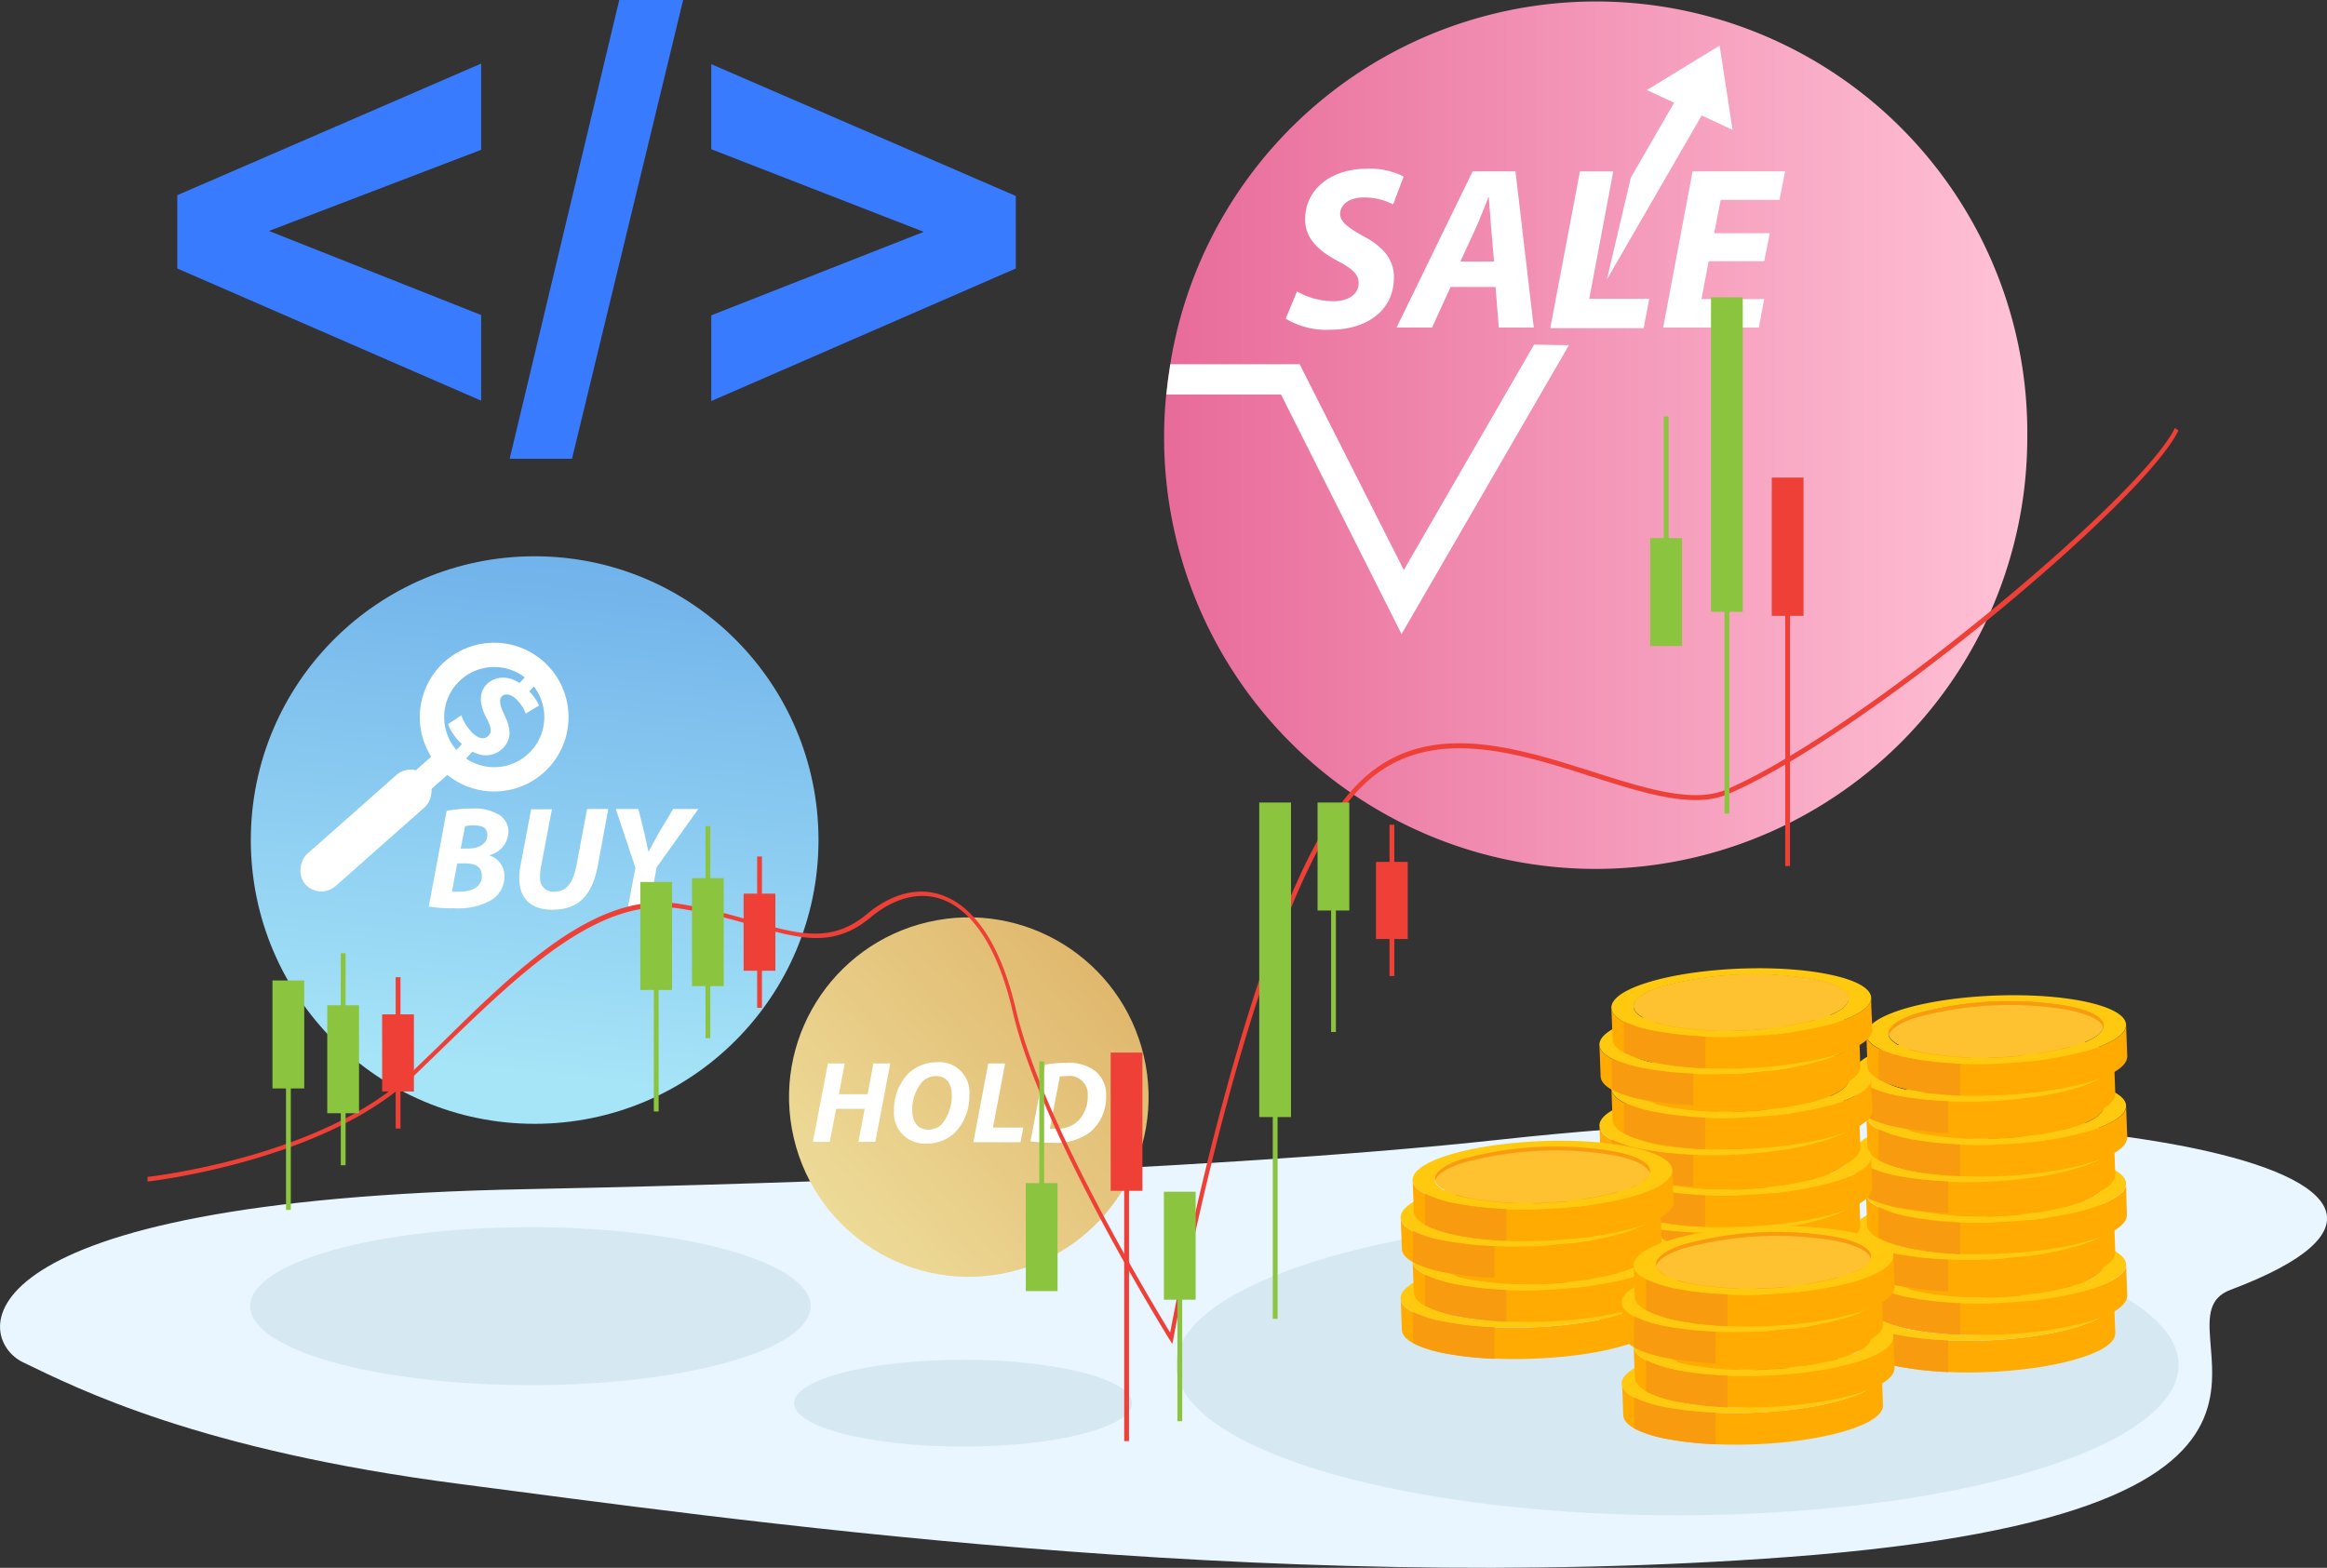 <svg xmlns="http://www.w3.org/2000/svg" xmlns:xlink="http://www.w3.org/1999/xlink" viewBox="0 0 237.42 160"><rect x="0" y="0" width="237.42" height="160" fill="#333333" stroke="none"/><defs><style>.cls-1{fill:#e9f6ff;}.cls-2{fill:#387bff;}.cls-3{fill:#d6e8f2;}.cls-4{fill:url(#未命名漸層_425);}.cls-5{fill:url(#未命名漸層_675);}.cls-6{fill:#fff;}.cls-7{fill:url(#未命名漸層_391);}.cls-8{fill:#ee4036;}.cls-9{fill:#8bc53f;}.cls-10{isolation:isolate;}.cls-11{fill:#ffc910;}.cls-12{fill:#ffab01;}.cls-13{fill:#f99b0f;}.cls-14{fill:#ffca10;}.cls-15{fill:#fec12f;}</style><linearGradient id="未命名漸層_425" x1="59.65" y1="37.15" x2="52.05" y2="109.49" gradientUnits="userSpaceOnUse"><stop offset="0" stop-color="#5ca0e6"/><stop offset="1" stop-color="#a6e4f7"/></linearGradient><linearGradient id="未命名漸層_675" x1="112.77" y1="100.03" x2="84.92" y2="123.91" gradientTransform="translate(27.99 -19.51) rotate(13.12)" gradientUnits="userSpaceOnUse"><stop offset="0" stop-color="#e0b86e"/><stop offset="1" stop-color="#edda97"/></linearGradient><linearGradient id="未命名漸層_391" x1="118.77" y1="44.64" x2="206.84" y2="44.64" gradientUnits="userSpaceOnUse"><stop offset="0" stop-color="#e86b99"/><stop offset="1" stop-color="#ffc2d6"/></linearGradient></defs><g id="圖層_2" data-name="圖層 2"><g id="圖層_1-2" data-name="圖層 1"><path class="cls-1" d="M53.61,121.36c16.65-.32,68.26-1.64,99.57-5.07,58.07-6.36,105.52,3.63,74.38,15.35-8.7,3.28,16.44,22.63-45,27.25-53.95,4.05-109-4-135.61-7.44S8,141.76,2.29,139C-2.73,136.47-4.61,122.49,53.61,121.36Z"/><path class="cls-2" d="M49.09,40.89l-31-13.49V19.92l31-13.43v8.8L27.44,23.57l21.65,8.58Z"/><path class="cls-2" d="M52,46.82,63.18,0H69.7L58.36,46.82Z"/><path class="cls-2" d="M72.57,40.93V32.18l21.68-8.52L72.57,15.23V6.55L103.64,20V27.4Z"/><ellipse class="cls-3" cx="171.14" cy="139.31" rx="51.14" ry="15.33"/><ellipse class="cls-3" cx="54.12" cy="133.3" rx="28.59" ry="8.06"/><ellipse class="cls-3" cx="98.26" cy="143.2" rx="17.24" ry="4.43"/><circle class="cls-4" cx="54.55" cy="85.73" r="28.96"/><circle class="cls-5" cx="98.84" cy="111.97" r="18.34" transform="translate(-22.83 25.35) rotate(-13.12)"/><path class="cls-6" d="M45.57,82.75a15.2,15.2,0,0,1,2.65-.24,4.71,4.71,0,0,1,2.5.54,2,2,0,0,1,1.16,1.84,2.55,2.55,0,0,1-2,2.4v0a2.18,2.18,0,0,1,1.59,2.2,2.81,2.81,0,0,1-1.38,2.39,6.93,6.93,0,0,1-3.8.81,13.42,13.42,0,0,1-2.54-.18ZM46.11,91a6.68,6.68,0,0,0,.82,0c1.17,0,2.23-.47,2.23-1.59s-.84-1.3-1.84-1.3h-.67ZM47,86.6h.72c1.18,0,2-.51,2-1.36s-.6-1-1.43-1a3.89,3.89,0,0,0-.83.07Z"/><path class="cls-6" d="M56.31,82.59l-1.1,5.8a5.45,5.45,0,0,0-.11,1.2A1.35,1.35,0,0,0,56.57,91c1.12,0,1.87-.75,2.23-2.62l1.1-5.82h2.16L61,88.32c-.59,3.05-1.93,4.52-4.67,4.52-2.08,0-3.35-1.07-3.35-3.22a8,8,0,0,1,.15-1.41l1.06-5.62Z"/><path class="cls-6" d="M64.05,92.67l.78-4.11-2-6h2.3l.64,2.56c.18.83.29,1.31.39,1.82h0c.3-.54.6-1.11,1-1.84l1.52-2.54h2.57L67,88.51l-.79,4.16Z"/><path class="cls-6" d="M56.11,68.16a7.59,7.59,0,1,0-.66,10.71A7.6,7.6,0,0,0,56.11,68.16ZM46.6,76.57a5.11,5.11,0,1,1,7.21.44A5.1,5.1,0,0,1,46.6,76.57Z"/><rect class="cls-6" x="40.44" y="74.65" width="2.48" height="12.55" transform="translate(74.67 -3.91) rotate(48.5)"/><rect class="cls-6" x="35.15" y="76.49" width="4.38" height="16.54" rx="2.19" transform="translate(76.08 0.63) rotate(48.5)"/><path class="cls-6" d="M47.07,73a4.78,4.78,0,0,0,1.17,1.83c.64.6,1.22.65,1.6.25s.27-.87-.22-1.83c-.68-1.31-.81-2.49,0-3.38,1-1,2.61-1,4,.33A5.12,5.12,0,0,1,55,72l-1.36.82a3.93,3.93,0,0,0-1-1.49c-.6-.56-1.15-.56-1.45-.25S51,72,51.48,73c.7,1.42.68,2.46-.13,3.32-1,1-2.58,1.16-4.26-.42a5.39,5.39,0,0,1-1.38-2Z"/><rect class="cls-6" x="53.39" y="67.91" width="1.31" height="3.27" transform="translate(62.32 -18.14) rotate(43.24)"/><rect class="cls-6" x="46.38" y="75.35" width="1.31" height="3.27" transform="translate(65.52 -11.32) rotate(43.24)"/><path class="cls-7" d="M206.84,44.64a44,44,0,1,1-88.07,0,42.25,42.25,0,0,1,.22-4.38c.1-1,.24-2.07.41-3.09a44,44,0,0,1,87.44,7.47Z"/><path class="cls-6" d="M132.33,29.74a7.57,7.57,0,0,0,3.76,1c1.32,0,2.53-.61,2.53-1.86,0-.9-.69-1.49-2.15-2.25-1.7-.92-3.31-2.15-3.31-4.23,0-3.22,2.81-5.18,6.29-5.18a7.54,7.54,0,0,1,3.76.8l-1.07,2.84a6.42,6.42,0,0,0-3-.71c-1.58,0-2.41.81-2.41,1.68s1,1.49,2.32,2.25c1.94,1,3.17,2.31,3.17,4.2,0,3.55-2.93,5.37-6.48,5.37a8,8,0,0,1-4.56-1.13Z"/><path class="cls-6" d="M148,29.29l-1.89,4.14h-3.62l7.76-15.94h4.37l1.87,15.94h-3.57l-.33-4.14Zm4.44-2.6-.3-3.43c-.07-.88-.17-2.15-.24-3.12h-.05c-.4,1-.85,2.2-1.27,3.12L149,26.69Z"/><path class="cls-6" d="M161.2,17.49h3.4l-2.45,13h6.12l-.57,3h-9.53Z"/><path class="cls-6" d="M180,26.66h-5.67l-.73,3.86H180l-.55,2.91h-9.76l3-15.94h9.44l-.57,2.91h-6l-.67,3.4h5.68Z"/><path class="cls-6" d="M160.07,35.23,143,64.71,130.7,40.26H119c.1-1,.24-2.07.41-3.09h13.19l10.63,21,13.29-23Z"/><polygon class="cls-6" points="174.22 10.73 173.62 11.78 163.95 28.52 166.39 18.13 170.81 10.48 171.55 9.19 174.22 10.73"/><polygon class="cls-6" points="176.77 13.25 175.45 4.65 168.03 9.19 176.77 13.25"/><path class="cls-6" d="M86.19,108.53l-.6,3.14h2.93l.59-3.14h1.72l-1.52,8H87.59l.63-3.37H85.31l-.65,3.37H82.94l1.53-8Z"/><path class="cls-6" d="M98.9,111.75a5.38,5.38,0,0,1-1.43,3.8,4.17,4.17,0,0,1-3,1.16,3.13,3.13,0,0,1-3.26-3.36,5.33,5.33,0,0,1,1.48-3.81,4.23,4.23,0,0,1,2.93-1.14A3.07,3.07,0,0,1,98.9,111.75Zm-4.83-1.31a4.33,4.33,0,0,0-1,2.85c0,1.13.52,2,1.69,2a2,2,0,0,0,1.35-.58,4.63,4.63,0,0,0,1-2.89c0-1-.36-2-1.63-2A1.9,1.9,0,0,0,94.07,110.44Z"/><path class="cls-6" d="M100.83,108.53h1.72l-1.24,6.54h3.09l-.28,1.5H99.31Z"/><path class="cls-6" d="M106.63,108.65a13.17,13.17,0,0,1,2.23-.18,4.38,4.38,0,0,1,2.93.87,3.14,3.14,0,0,1,1.07,2.52,4.71,4.71,0,0,1-1.66,3.7,5.88,5.88,0,0,1-3.86,1.06,14.73,14.73,0,0,1-2.2-.14Zm.48,6.54a5.32,5.32,0,0,0,.75,0,2.94,2.94,0,0,0,2.28-.95,3.56,3.56,0,0,0,.84-2.42,1.86,1.86,0,0,0-2.12-2,3.67,3.67,0,0,0-.73.05Z"/><path class="cls-8" d="M119.61,137.15l-.29-.45c-.13-.21-13.21-21.26-16-33.48-1.43-6.16-3.87-10.08-7-11.36-2.35-.94-5-.31-7.5,1.77-3.79,3.16-7.26,2.17-12.06.81a53.07,53.07,0,0,0-7.55-1.74c-8.14-1.16-16,6.45-24.28,14.49l-2.73,2.64c-9.1,8.7-27,10.74-27.15,10.75l0-.48c.18,0,17.91-2,26.91-10.64l2.73-2.63C52.92,98.7,60.82,91,69.17,92.22A55.14,55.14,0,0,1,76.76,94c4.69,1.34,8.08,2.31,11.71-.73,2.6-2.17,5.41-2.82,7.89-1.82,2.32.92,5.47,3.7,7.32,11.69,2.59,11.13,13.78,29.7,15.71,32.86.45-2.4,2.36-12.28,5.27-23.15,4.47-16.71,9-27.66,13.57-32.53,6.68-7.16,16-4.18,24.28-1.56,5.24,1.67,10.2,3.25,13.57,1.84,6-2.54,16-9.24,26.62-17.92,10.05-8.21,17.59-15.67,19.2-19l.37.24c-3.51,7.3-32.55,31.49-46.05,37.15-3.5,1.47-8.52-.13-13.83-1.82-8.14-2.59-17.37-5.53-23.86,1.45-4.42,4.74-9.07,15.92-13.46,32.32-3.32,12.41-5.34,23.53-5.36,23.64Z"/><rect class="cls-9" x="128.48" y="81.9" width="3.24" height="32.1" transform="translate(260.2 195.9) rotate(180)"/><rect class="cls-9" x="129.86" y="104.76" width="0.49" height="29.83"/><rect class="cls-9" x="174.57" y="30.34" width="3.24" height="32.1" transform="translate(352.38 92.78) rotate(180)"/><rect class="cls-9" x="175.95" y="53.2" width="0.49" height="29.83"/><rect class="cls-9" x="118.75" y="121.62" width="3.24" height="11.02" transform="translate(240.74 254.26) rotate(180)"/><rect class="cls-9" x="120.13" y="123.4" width="0.49" height="21.64"/><rect class="cls-9" x="134.44" y="81.9" width="3.24" height="11.02" transform="translate(272.11 174.82) rotate(180)"/><rect class="cls-9" x="135.81" y="83.68" width="0.49" height="21.64"/><rect class="cls-9" x="65.33" y="90" width="3.24" height="11.02" transform="translate(133.9 191.03) rotate(180)"/><rect class="cls-9" x="66.71" y="91.79" width="0.49" height="21.64"/><rect class="cls-9" x="27.8" y="100.06" width="3.24" height="11.02" transform="translate(58.84 211.14) rotate(180)"/><rect class="cls-9" x="29.18" y="101.84" width="0.49" height="21.64"/><rect class="cls-9" x="104.66" y="120.74" width="3.24" height="11.02"/><rect class="cls-9" x="106.04" y="108.33" width="0.49" height="21.64"/><rect class="cls-9" x="168.37" y="54.91" width="3.24" height="11.02"/><rect class="cls-9" x="169.75" y="42.5" width="0.49" height="21.64"/><rect class="cls-9" x="70.6" y="89.62" width="3.24" height="11.02"/><rect class="cls-9" x="71.98" y="84.31" width="0.49" height="21.64"/><rect class="cls-9" x="33.39" y="102.59" width="3.24" height="11.02"/><rect class="cls-9" x="34.77" y="97.28" width="0.49" height="21.64"/><rect class="cls-8" x="75.87" y="91.2" width="3.24" height="7.87"/><rect class="cls-8" x="77.25" y="87.41" width="0.49" height="15.44"/><rect class="cls-8" x="140.39" y="87.96" width="3.24" height="7.87"/><rect class="cls-8" x="141.77" y="84.17" width="0.49" height="15.44"/><rect class="cls-8" x="38.99" y="103.52" width="3.24" height="7.87"/><rect class="cls-8" x="40.37" y="99.73" width="0.49" height="15.44"/><rect class="cls-8" x="113.32" y="107.43" width="3.24" height="14.11" transform="translate(229.88 228.96) rotate(180)"/><rect class="cls-8" x="114.7" y="110.59" width="0.49" height="36.48"/><rect class="cls-8" x="180.76" y="48.74" width="3.24" height="14.11" transform="translate(364.77 111.59) rotate(180)"/><rect class="cls-8" x="182.14" y="51.9" width="0.49" height="36.48"/><g class="cls-10"><path class="cls-11" d="M191.59,137c0-.88-.07-2-.11-2.92,0,.6.09,2.23.11,2.85Z"/><path class="cls-12" d="M215.7,132.82l.12,3.23c0,.83-1,1.69-3.28,2.44-4.82,1.62-13.19,2.06-18.7,1-3-.58-4.49-1.47-4.52-2.43l-.12-3.23c0,1,1.56,1.85,4.52,2.43,5.51,1.07,13.88.63,18.7-1C214.65,134.51,215.73,133.65,215.7,132.82Z"/><path class="cls-11" d="M211.18,130.4c5.5,1.07,6.06,3.25,1.24,4.86s-13.19,2.06-18.7,1-6.06-3.25-1.24-4.86S205.67,129.33,211.18,130.4Zm-16,5.34a36,36,0,0,0,15.49-.81c4-1.34,3.53-3.14-1-4a36.1,36.1,0,0,0-15.49.82c-4,1.34-3.53,3.14,1,4"/><path class="cls-12" d="M209.68,130.9c4.56.89,5,2.69,1,4a36,36,0,0,1-15.49.81c-4.56-.88-5-2.68-1-4A36.1,36.1,0,0,1,209.68,130.9Z"/><path class="cls-13" d="M194.19,132.12a36.1,36.1,0,0,1,15.49-.82c2.27.44,3.52,1.11,3.72,1.84.22-.88-1-1.72-3.72-2.24a36.1,36.1,0,0,0-15.49.82c-2,.67-2.89,1.46-2.69,2.19C191.66,133.3,192.55,132.67,194.19,132.12Z"/><path class="cls-13" d="M205.28,134c.34.31.08.68-.82,1a12.6,12.6,0,0,1-4.09.45,10.22,10.22,0,0,1-1.44-.16l-.24-.05-.09,0-.34.12-.2,0-1-.2.43-.15-.74-.14-.08,0-.35.11-.2,0-1-.2.43-.15-.74-.14,1-.33.09,0,.54.1.2,0,3-1,1.07-.36,2.58-.86-.73-.14,1-.33.09,0,.54.1.2,0,.34-.11.09,0,1.22.24-.43.14.54.1.2,0,.34-.11.09,0,1.23.24-.43.14c1.49.29,1.64.88.34,1.32A10.63,10.63,0,0,1,205.28,134Zm-4.49,1a7.38,7.38,0,0,0,2.44-.26c.83-.28.74-.65-.21-.84l-2.21-.43-.09,0-2.92,1,2.21.43a4.52,4.52,0,0,0,.78.09m3.58-2.72-2.49.83,2,.38a4.28,4.28,0,0,0,.65.08,6.37,6.37,0,0,0,2.12-.22c.71-.24.63-.56-.19-.72l-2-.38-.09,0"/><path class="cls-14" d="M205.28,133.61c.34.31.08.68-.82,1a12.6,12.6,0,0,1-4.09.45,12,12,0,0,1-1.44-.16l-.24,0-.09,0-.34.11-.2,0-1-.19.43-.15-.74-.14-.08,0-.35.11-.2,0-1-.19.43-.15-.74-.14,1-.33.09,0,.54.1.2,0,3-1,1.07-.36,2.58-.86-.73-.15,1-.32.09,0,.54.1.2,0,.34-.12.09,0,1.22.23-.43.15.54.1.2,0,.34-.11.09,0,1.23.24-.43.14c1.49.29,1.64.88.34,1.32A10.63,10.63,0,0,1,205.28,133.61Zm-4.49,1a7.38,7.38,0,0,0,2.44-.26c.83-.28.74-.65-.21-.84l-2.21-.43-.09,0-2.92,1,2.21.43c.23,0,.5.07.78.09m3.58-2.72-2.49.83,2,.38a4.28,4.28,0,0,0,.65.08,6.37,6.37,0,0,0,2.12-.22c.71-.24.63-.56-.19-.72l-2-.38-.09,0"/><path class="cls-13" d="M190.46,135.23v3.16a11.93,11.93,0,0,0,3.38,1.09,35.57,35.57,0,0,0,4.93.54v-3.23a34.29,34.29,0,0,1-5.05-.54A12.71,12.71,0,0,1,190.46,135.23Z"/></g><g class="cls-10"><path class="cls-11" d="M192.82,133.16c0-.87-.08-2-.11-2.91,0,.6.08,2.22.11,2.85C192.82,133.12,192.81,133.14,192.82,133.16Z"/><path class="cls-12" d="M216.92,129l.12,3.23c0,.82-1,1.69-3.28,2.44-4.82,1.61-13.19,2.05-18.7,1-2.95-.57-4.48-1.47-4.52-2.42l-.12-3.23c0,.95,1.56,1.85,4.52,2.42,5.51,1.07,13.88.63,18.7-1C215.87,130.71,217,129.84,216.92,129Z"/><path class="cls-11" d="M212.4,126.6c5.5,1.07,6.06,3.24,1.24,4.86s-13.19,2-18.7,1-6.06-3.24-1.24-4.86S206.89,125.53,212.4,126.6Zm-16,5.34a36.1,36.1,0,0,0,15.49-.81c4-1.34,3.53-3.15-1-4a36.1,36.1,0,0,0-15.49.81c-4,1.34-3.53,3.15,1,4"/><path class="cls-12" d="M210.9,127.1c4.56.88,5,2.69,1,4a36.1,36.1,0,0,1-15.49.81c-4.56-.88-5-2.69-1-4A36.1,36.1,0,0,1,210.9,127.1Z"/><path class="cls-13" d="M195.41,128.32a35.94,35.94,0,0,1,15.49-.82c2.27.44,3.52,1.11,3.72,1.83.23-.87-1-1.71-3.72-2.23a36.1,36.1,0,0,0-15.49.81c-2,.68-2.89,1.47-2.69,2.2C192.88,129.5,193.77,128.87,195.41,128.32Z"/><path class="cls-13" d="M206.5,130.2c.34.32.08.68-.82,1a12.57,12.57,0,0,1-4.09.45,12.18,12.18,0,0,1-1.44-.16l-.24,0-.09,0-.34.11-.2,0-1-.19.43-.15-.74-.14-.08,0-.34.11-.21,0-1-.2.43-.14-.74-.14,1-.33.08,0,.54.1.2,0,3-1,1.08-.36,2.57-.86-.73-.15,1-.33.09,0,.54.11.2,0,.34-.12.09,0,1.23.24-.43.15.53.1.2,0,.34-.11.09,0,1.23.23-.43.15c1.49.29,1.64.88.34,1.31A9.73,9.73,0,0,1,206.5,130.2Zm-4.49,1a7.38,7.38,0,0,0,2.44-.26c.83-.28.74-.66-.21-.84l-2.21-.43-.09,0-2.92,1,2.21.43c.23,0,.5.07.78.09m3.58-2.72-2.49.83,2,.38a4,4,0,0,0,.65.08,6.31,6.31,0,0,0,2.11-.22c.71-.24.63-.56-.19-.72l-2-.38-.09,0"/><path class="cls-14" d="M206.5,129.8c.34.31.08.68-.82,1a12.3,12.3,0,0,1-4.09.45,10.44,10.44,0,0,1-1.44-.15l-.24-.05-.09,0-.34.11-.2,0-1-.2.43-.14-.74-.14-.08,0-.34.11-.21,0-1-.2.43-.14-.74-.15,1-.33.08,0,.54.11.2,0,3-1,1.08-.36,2.57-.86-.73-.15,1-.33.09,0,.54.11.2,0,.34-.12.09,0,1.23.24-.43.15.53.1.2,0,.34-.12.09,0,1.23.24-.43.15c1.49.29,1.64.88.34,1.31A9.73,9.73,0,0,1,206.5,129.8Zm-4.49,1a7.65,7.65,0,0,0,2.44-.26c.83-.28.74-.66-.21-.84l-2.21-.43-.09,0-2.92,1,2.21.43c.23,0,.5.07.78.09m3.58-2.73-2.49.84,2,.38a5.5,5.5,0,0,0,.65.08,6.05,6.05,0,0,0,2.11-.23c.71-.23.63-.56-.19-.71l-2-.39-.09,0"/><path class="cls-13" d="M191.68,131.43v3.16a12,12,0,0,0,3.38,1.08,32.75,32.75,0,0,0,4.93.54V133a32.94,32.94,0,0,1-5.05-.55A12.5,12.5,0,0,1,191.68,131.43Z"/></g><g class="cls-10"><path class="cls-11" d="M191.59,128.71c0-.88-.07-2.05-.11-2.92,0,.6.09,2.23.11,2.85Z"/><path class="cls-12" d="M215.7,124.56l.12,3.23c0,.82-1,1.69-3.28,2.44-4.82,1.61-13.19,2.06-18.7,1-3-.57-4.49-1.46-4.52-2.42l-.12-3.23c0,1,1.56,1.85,4.52,2.43,5.51,1.07,13.88.62,18.7-1C214.65,126.25,215.73,125.38,215.7,124.56Z"/><path class="cls-11" d="M211.18,122.14c5.5,1.07,6.06,3.25,1.24,4.86s-13.19,2.06-18.7,1-6.06-3.25-1.24-4.87S205.67,121.07,211.18,122.14Zm-16,5.34a36.11,36.11,0,0,0,15.49-.81c4-1.34,3.53-3.14-1-4a35.94,35.94,0,0,0-15.49.82c-4,1.33-3.53,3.14,1,4"/><path class="cls-12" d="M209.68,122.64c4.56.89,5,2.69,1,4a36.11,36.11,0,0,1-15.49.81c-4.56-.88-5-2.69-1-4A35.94,35.94,0,0,1,209.68,122.64Z"/><path class="cls-13" d="M194.19,123.86a35.94,35.94,0,0,1,15.49-.82c2.27.44,3.52,1.11,3.72,1.84.22-.88-1-1.72-3.72-2.24a35.94,35.94,0,0,0-15.49.82c-2,.67-2.89,1.46-2.69,2.19C191.66,125,192.55,124.41,194.19,123.86Z"/><path class="cls-13" d="M205.28,125.75c.34.31.08.68-.82,1a12.6,12.6,0,0,1-4.09.45,10.22,10.22,0,0,1-1.44-.16l-.24,0-.09,0-.34.12-.2,0-1-.2.43-.15-.74-.14-.08,0-.35.11-.2,0-1-.2.43-.14-.74-.14,1-.33.09,0,.54.1.2,0,3-1,1.07-.36,2.58-.86-.73-.14,1-.33.09,0,.54.1.2,0,.34-.12.09,0,1.22.23-.43.15.54.1.2,0,.34-.11.09,0,1.23.24-.43.14c1.49.29,1.64.88.34,1.32A10.63,10.63,0,0,1,205.28,125.75Zm-4.49,1a7.38,7.38,0,0,0,2.44-.26c.83-.28.74-.65-.21-.84l-2.21-.43-.09,0-2.92,1,2.21.43a5.78,5.78,0,0,0,.78.09m3.58-2.72-2.49.83,2,.38a4.28,4.28,0,0,0,.65.08,6.37,6.37,0,0,0,2.12-.22c.71-.24.63-.56-.19-.72l-2-.38-.09,0"/><path class="cls-14" d="M205.28,125.34c.34.31.08.68-.82,1a12.6,12.6,0,0,1-4.09.45,12,12,0,0,1-1.44-.16l-.24-.05-.09,0-.34.11-.2,0-1-.19.43-.15-.74-.14-.08,0-.35.11-.2,0-1-.2.43-.14-.74-.14,1-.33.09,0,.54.1.2,0,3-1,1.07-.36,2.58-.86-.73-.15,1-.33.09,0,.54.11.2,0,.34-.12.09,0,1.22.24-.43.15.54.1.2,0,.34-.11.09,0,1.23.24-.43.15c1.49.29,1.64.88.34,1.31A9.73,9.73,0,0,1,205.28,125.34Zm-4.49,1a7.38,7.38,0,0,0,2.44-.26c.83-.28.74-.66-.21-.84l-2.21-.43-.09,0-2.92,1,2.21.43c.23,0,.5.07.78.09m3.58-2.72-2.49.83,2,.38a4.28,4.28,0,0,0,.65.08,6.37,6.37,0,0,0,2.12-.22c.71-.24.63-.56-.19-.72l-2-.38-.09,0"/><path class="cls-13" d="M190.46,127v3.16a12,12,0,0,0,3.38,1.08,34,34,0,0,0,4.93.55v-3.23a34.29,34.29,0,0,1-5.05-.54A12.71,12.71,0,0,1,190.46,127Z"/></g><g class="cls-10"><path class="cls-11" d="M192.82,124.9c0-.87-.08-2-.11-2.91,0,.6.08,2.22.11,2.85C192.82,124.86,192.81,124.88,192.82,124.9Z"/><path class="cls-12" d="M216.92,120.76,217,124c0,.82-1,1.69-3.28,2.44-4.82,1.61-13.19,2-18.7,1-2.95-.57-4.48-1.47-4.52-2.42l-.12-3.23c0,.95,1.56,1.85,4.52,2.42,5.51,1.07,13.88.63,18.7-1C215.87,122.45,217,121.58,216.92,120.76Z"/><path class="cls-11" d="M212.4,118.33c5.5,1.08,6.06,3.25,1.24,4.87s-13.19,2-18.7,1-6.06-3.25-1.24-4.86S206.89,117.26,212.4,118.33Zm-16,5.35a35.94,35.94,0,0,0,15.49-.82c4-1.33,3.53-3.14-1-4a36.1,36.1,0,0,0-15.49.81c-4,1.34-3.53,3.14,1,4"/><path class="cls-12" d="M210.9,118.84c4.56.88,5,2.69,1,4a35.94,35.94,0,0,1-15.49.82c-4.56-.89-5-2.69-1-4A36.1,36.1,0,0,1,210.9,118.84Z"/><path class="cls-13" d="M195.41,120.05a36.1,36.1,0,0,1,15.49-.81c2.27.44,3.52,1.11,3.72,1.83.23-.87-1-1.71-3.72-2.23a36.1,36.1,0,0,0-15.49.81c-2,.68-2.89,1.46-2.69,2.2C192.88,121.23,193.77,120.61,195.41,120.05Z"/><path class="cls-13" d="M191.68,123.17v3.16a12,12,0,0,0,3.38,1.08A32.75,32.75,0,0,0,200,128v-3.22a32.94,32.94,0,0,1-5.05-.55A12.5,12.5,0,0,1,191.68,123.17Z"/></g><g class="cls-10"><path class="cls-11" d="M191.59,120.78c0-.87-.07-2-.11-2.92,0,.61.09,2.23.11,2.85Z"/><path class="cls-12" d="M215.7,116.64l.12,3.22c0,.83-1,1.7-3.28,2.44-4.82,1.62-13.19,2.06-18.7,1-3-.58-4.49-1.47-4.52-2.42l-.12-3.23c0,1,1.56,1.84,4.52,2.42,5.51,1.07,13.88.63,18.7-1C214.65,118.33,215.73,117.46,215.7,116.64Z"/><path class="cls-11" d="M211.18,114.21c5.5,1.07,6.06,3.25,1.24,4.86s-13.19,2.06-18.7,1-6.06-3.25-1.24-4.86S205.67,113.14,211.18,114.21Zm-16,5.35a36.11,36.11,0,0,0,15.49-.82c4-1.34,3.53-3.14-1-4a35.94,35.94,0,0,0-15.49.81c-4,1.34-3.53,3.14,1,4"/><path class="cls-12" d="M209.68,114.72c4.56.88,5,2.68,1,4a36.11,36.11,0,0,1-15.49.82c-4.56-.89-5-2.69-1-4A35.94,35.94,0,0,1,209.68,114.72Z"/><path class="cls-13" d="M194.19,115.93a35.94,35.94,0,0,1,15.49-.81c2.27.44,3.52,1.11,3.72,1.83.22-.87-1-1.71-3.72-2.23a35.94,35.94,0,0,0-15.49.81c-2,.67-2.89,1.46-2.69,2.19C191.66,117.11,192.55,116.48,194.19,115.93Z"/><path class="cls-13" d="M205.28,117.82c.34.31.08.68-.82,1a12.34,12.34,0,0,1-4.09.45,8.93,8.93,0,0,1-1.44-.16l-.24,0-.09,0-.34.12-.2,0-1-.2.43-.14-.74-.15-.08,0-.35.12-.2,0-1-.2.43-.14-.74-.15,1-.33.09,0,.54.11.2,0,3-1,1.07-.36,2.58-.87-.73-.14,1-.33.09,0,.54.1.2,0,.34-.11.09,0,1.22.24-.43.14.54.11.2,0,.34-.11.09,0,1.23.24-.43.14c1.49.29,1.64.88.34,1.32A9.73,9.73,0,0,1,205.28,117.82Zm-4.49,1a7.12,7.12,0,0,0,2.44-.26c.83-.27.74-.65-.21-.83l-2.21-.43-.09,0-2.92,1,2.21.43a4.52,4.52,0,0,0,.78.09m3.58-2.72-2.49.84,2,.38a4.31,4.31,0,0,0,.65.07,6.37,6.37,0,0,0,2.12-.22c.71-.24.63-.56-.19-.72l-2-.38-.09,0"/><path class="cls-14" d="M205.28,117.42c.34.31.08.68-.82,1a12.6,12.6,0,0,1-4.09.45,8.93,8.93,0,0,1-1.44-.16l-.24,0-.09,0-.34.12-.2,0-1-.2.43-.14-.74-.15-.08,0-.35.12-.2,0-1-.2.43-.15-.74-.14,1-.33.09,0,.54.1.2,0,3-1,1.07-.36,2.58-.87-.73-.14,1-.33.09,0,.54.1.2,0,.34-.11.09,0,1.22.24-.43.14.54.1.2,0,.34-.11.09,0,1.23.24-.43.14c1.49.29,1.64.88.34,1.32A9.73,9.73,0,0,1,205.28,117.42Zm-4.49,1a7.12,7.12,0,0,0,2.44-.26c.83-.28.74-.65-.21-.84l-2.21-.43-.09,0-2.92,1,2.21.43a4.52,4.52,0,0,0,.78.09m3.58-2.72-2.49.83,2,.39a6.17,6.17,0,0,0,.65.07,6.37,6.37,0,0,0,2.12-.22c.71-.24.63-.56-.19-.72l-2-.38-.09,0"/><path class="cls-13" d="M190.46,119v3.17a12,12,0,0,0,3.38,1.08,34.11,34.11,0,0,0,4.93.54v-3.22a35.64,35.64,0,0,1-5.05-.55A12.33,12.33,0,0,1,190.46,119Z"/></g><g class="cls-10"><path class="cls-11" d="M192.82,117c0-.88-.08-2-.11-2.92,0,.6.08,2.23.11,2.85A.16.16,0,0,0,192.82,117Z"/><path class="cls-12" d="M216.92,112.83l.12,3.23c0,.83-1,1.69-3.28,2.44-4.82,1.62-13.19,2.06-18.7,1-2.95-.58-4.48-1.47-4.52-2.43l-.12-3.23c0,1,1.56,1.85,4.52,2.43,5.51,1.07,13.88.63,18.7-1C215.87,114.52,217,113.66,216.92,112.83Z"/><path class="cls-11" d="M212.4,110.41c5.5,1.07,6.06,3.25,1.24,4.86s-13.19,2.06-18.7,1-6.06-3.25-1.24-4.86S206.89,109.34,212.4,110.41Zm-16,5.34a35.94,35.94,0,0,0,15.49-.81c4-1.34,3.53-3.14-1-4a35.94,35.94,0,0,0-15.49.82c-4,1.33-3.53,3.14,1,4"/><path class="cls-12" d="M210.9,110.91c4.56.89,5,2.69,1,4a35.94,35.94,0,0,1-15.49.81c-4.56-.88-5-2.69-1-4A35.94,35.94,0,0,1,210.9,110.91Z"/><path class="cls-13" d="M195.41,112.13a36.1,36.1,0,0,1,15.49-.82c2.27.44,3.52,1.11,3.72,1.84.23-.88-1-1.72-3.72-2.24a35.94,35.94,0,0,0-15.49.82c-2,.67-2.89,1.46-2.69,2.19C192.88,113.31,193.77,112.68,195.41,112.13Z"/><path class="cls-13" d="M206.5,114c.34.31.08.68-.82,1a12.57,12.57,0,0,1-4.09.45,10.39,10.39,0,0,1-1.44-.16l-.24-.05-.09,0-.34.12-.2,0-1-.2.43-.15-.74-.14-.08,0-.34.12-.21,0-1-.2.43-.15-.74-.14,1-.33.08,0,.54.1.2,0,3-1,1.08-.36,2.57-.86-.73-.14,1-.33.09,0,.54.1.2,0,.34-.11.09,0,1.23.24-.43.14.53.1.2,0,.34-.11.09,0,1.23.24-.43.14c1.49.29,1.64.88.34,1.32A10.63,10.63,0,0,1,206.5,114ZM202,115a7.38,7.38,0,0,0,2.44-.26c.83-.28.74-.65-.21-.84l-2.21-.43-.09,0-2.92,1,2.21.43a4.52,4.52,0,0,0,.78.09m3.58-2.72-2.49.83,2,.38a4,4,0,0,0,.65.08,6.31,6.31,0,0,0,2.11-.22c.71-.24.63-.56-.19-.72l-2-.38-.09,0"/><path class="cls-14" d="M206.5,113.61c.34.32.08.69-.82,1a12.57,12.57,0,0,1-4.09.45,12.18,12.18,0,0,1-1.44-.16l-.24,0-.09,0-.34.11-.2,0-1-.19.43-.15-.74-.14-.08,0-.34.11-.21,0-1-.2.43-.14-.74-.14,1-.33.08,0,.54.1.2,0,3-1,1.08-.36,2.57-.86-.73-.15,1-.33.09,0,.54.11.2,0,.34-.12.09,0,1.23.24-.43.15.53.1.2,0,.34-.11.09,0,1.23.24-.43.14c1.49.29,1.64.88.34,1.32A10.19,10.19,0,0,1,206.5,113.61Zm-4.49,1a7.38,7.38,0,0,0,2.44-.26c.83-.28.74-.65-.21-.84l-2.21-.43-.09,0-2.92,1,2.21.43c.23,0,.5.07.78.09m3.58-2.72-2.49.83,2,.38a4,4,0,0,0,.65.08,6.31,6.31,0,0,0,2.11-.22c.71-.24.63-.56-.19-.72l-2-.38-.09,0"/><path class="cls-13" d="M191.68,115.24v3.16a11.93,11.93,0,0,0,3.38,1.09A35.57,35.57,0,0,0,200,120V116.8a34.29,34.29,0,0,1-5.05-.54A12.85,12.85,0,0,1,191.68,115.24Z"/></g><g class="cls-10"><path class="cls-11" d="M191.59,112.52c0-.88-.07-2-.11-2.92,0,.6.09,2.23.11,2.85Z"/><path class="cls-12" d="M215.7,108.38l.12,3.22c0,.83-1,1.69-3.28,2.44-4.82,1.62-13.19,2.06-18.7,1-3-.58-4.49-1.47-4.52-2.43l-.12-3.22c0,1,1.56,1.84,4.52,2.42,5.51,1.07,13.88.63,18.7-1C214.65,110.07,215.73,109.2,215.7,108.38Z"/><path class="cls-11" d="M211.18,106c5.5,1.07,6.06,3.25,1.24,4.86s-13.19,2.06-18.7,1-6.06-3.25-1.24-4.86S205.67,104.88,211.18,106Zm-16,5.35a36.11,36.11,0,0,0,15.49-.82c4-1.34,3.53-3.14-1-4a36.1,36.1,0,0,0-15.49.82c-4,1.34-3.53,3.14,1,4"/><path class="cls-12" d="M209.68,106.45c4.56.89,5,2.69,1,4a36.11,36.11,0,0,1-15.49.82c-4.56-.89-5-2.69-1-4A36.1,36.1,0,0,1,209.68,106.45Z"/><path class="cls-13" d="M194.19,107.67a36.1,36.1,0,0,1,15.49-.82c2.27.45,3.52,1.11,3.72,1.84.22-.88-1-1.71-3.72-2.24a36.1,36.1,0,0,0-15.49.82c-2,.67-2.89,1.46-2.69,2.19C191.66,108.85,192.55,108.22,194.19,107.67Z"/><path class="cls-13" d="M205.28,109.56c.34.31.08.68-.82,1a12.6,12.6,0,0,1-4.09.45,8.93,8.93,0,0,1-1.44-.16l-.24,0-.09,0-.34.12-.2,0-1-.2.43-.14-.74-.15-.08,0-.35.12-.2,0-1-.2.43-.15-.74-.14,1-.33.09,0,.54.1.2,0,3-1,1.07-.36,2.58-.87-.73-.14,1-.33.09,0,.54.1.2,0,.34-.11.09,0,1.22.24-.43.14.54.1.2,0,.34-.11.09,0,1.23.24-.43.14c1.49.29,1.64.88.34,1.32A9.73,9.73,0,0,1,205.28,109.56Zm-4.49,1a7.12,7.12,0,0,0,2.44-.26c.83-.28.74-.65-.21-.84l-2.21-.43-.09,0-2.92,1,2.21.43a4.52,4.52,0,0,0,.78.09m3.58-2.72-2.49.83,2,.39a6.17,6.17,0,0,0,.65.07,6.37,6.37,0,0,0,2.12-.22c.71-.24.63-.56-.19-.72l-2-.38-.09,0"/><path class="cls-14" d="M205.28,109.16c.34.31.08.68-.82,1a12.6,12.6,0,0,1-4.09.45,10.22,10.22,0,0,1-1.44-.16l-.24-.05-.09,0-.34.12-.2,0-1-.2.43-.15-.74-.14-.08,0-.35.11-.2,0-1-.2.43-.15-.74-.14,1-.33.09,0,.54.1.2,0,3-1,1.07-.36,2.58-.86-.73-.14,1-.33.09,0,.54.1.2,0,.34-.11.09,0,1.22.24-.43.14.54.1.2,0,.34-.11.09,0,1.23.24-.43.14c1.49.29,1.64.88.34,1.32A10.63,10.63,0,0,1,205.28,109.16Zm-4.49,1a7.38,7.38,0,0,0,2.44-.26c.83-.28.74-.65-.21-.84l-2.21-.43-.09,0-2.92,1,2.21.43a4.52,4.52,0,0,0,.78.09m3.58-2.72-2.49.83,2,.38a4.28,4.28,0,0,0,.65.08,6.37,6.37,0,0,0,2.12-.22c.71-.24.63-.56-.19-.72l-2-.38-.09,0"/><path class="cls-13" d="M190.46,110.78V114a12,12,0,0,0,3.38,1.08,35.57,35.57,0,0,0,4.93.54v-3.23a34.29,34.29,0,0,1-5.05-.54A12.33,12.33,0,0,1,190.46,110.78Z"/></g><g class="cls-10"><path class="cls-11" d="M192.82,108.72c0-.88-.08-2-.11-2.92,0,.6.08,2.23.11,2.85A.16.16,0,0,0,192.82,108.72Z"/><path class="cls-12" d="M216.92,104.57l.12,3.23c0,.82-1,1.69-3.28,2.44-4.82,1.61-13.19,2.05-18.7,1-2.95-.57-4.48-1.46-4.52-2.42l-.12-3.23c0,1,1.56,1.85,4.52,2.43,5.51,1.07,13.88.62,18.7-1C215.87,106.26,217,105.39,216.92,104.57Z"/><path class="cls-11" d="M212.4,102.15c5.5,1.07,6.06,3.24,1.24,4.86s-13.19,2.06-18.7,1-6.06-3.25-1.24-4.87S206.89,101.08,212.4,102.15Zm-16,5.34a36.1,36.1,0,0,0,15.49-.81c4-1.34,3.53-3.14-1-4a35.94,35.94,0,0,0-15.49.82c-4,1.33-3.53,3.14,1,4"/><path class="cls-15" d="M210.9,102.65c4.56.89,5,2.69,1,4a36.1,36.1,0,0,1-15.49.81c-4.56-.88-5-2.69-1-4A35.94,35.94,0,0,1,210.9,102.65Z"/><path class="cls-13" d="M195.41,103.87a36.1,36.1,0,0,1,15.49-.82c2.27.44,3.52,1.11,3.72,1.84.23-.88-1-1.72-3.72-2.24a35.94,35.94,0,0,0-15.49.82c-2,.67-2.89,1.46-2.69,2.19C192.88,105.05,193.77,104.42,195.41,103.87Z"/><path class="cls-13" d="M191.68,107v3.16a12,12,0,0,0,3.38,1.08,34,34,0,0,0,4.93.55v-3.23a34.29,34.29,0,0,1-5.05-.54A12.85,12.85,0,0,1,191.68,107Z"/></g><g class="cls-10"><path class="cls-11" d="M165.59,134.21c0-.87-.08-2-.11-2.91,0,.6.08,2.23.11,2.85Z"/><path class="cls-12" d="M189.69,130.07l.12,3.23c0,.82-1,1.69-3.28,2.44-4.82,1.61-13.19,2.06-18.7,1-3-.57-4.48-1.46-4.52-2.42l-.12-3.23c0,1,1.57,1.85,4.52,2.42,5.51,1.07,13.88.63,18.7-1C188.64,131.76,189.72,130.89,189.69,130.07Z"/><path class="cls-11" d="M185.17,127.65c5.5,1.07,6.06,3.24,1.24,4.86s-13.19,2.05-18.7,1-6.06-3.24-1.24-4.86S179.66,126.58,185.17,127.65Zm-16,5.34a36.1,36.1,0,0,0,15.49-.81c4-1.34,3.53-3.14-1-4a35.94,35.94,0,0,0-15.49.82c-4,1.33-3.53,3.14,1,4"/><path class="cls-12" d="M183.67,128.15c4.56.89,5,2.69,1,4a36.1,36.1,0,0,1-15.49.81c-4.56-.88-5-2.69-1-4A35.94,35.94,0,0,1,183.67,128.15Z"/><path class="cls-13" d="M168.18,129.37a36.1,36.1,0,0,1,15.49-.82c2.27.44,3.52,1.11,3.72,1.84.23-.88-1-1.72-3.72-2.24a35.94,35.94,0,0,0-15.49.82c-2,.67-2.89,1.46-2.69,2.19C165.65,130.55,166.54,129.92,168.18,129.37Z"/><path class="cls-13" d="M179.27,131.25c.34.32.08.69-.82,1a12.57,12.57,0,0,1-4.09.45,11.77,11.77,0,0,1-1.43-.16l-.25-.05-.09,0-.34.11-.2,0-1-.2.43-.15-.73-.14-.09,0-.34.11-.2,0-1-.2.43-.14-.74-.14,1-.33.08,0,.54.1.2,0,3-1,1.08-.36,2.58-.86-.74-.14,1-.33.09,0,.54.1.2,0,.34-.12.09,0L180,129l-.43.15.53.1.2,0,.35-.11.08,0,1.23.24-.43.14c1.49.29,1.64.88.34,1.32A10.19,10.19,0,0,1,179.27,131.25Zm-4.49,1a7.38,7.38,0,0,0,2.44-.26c.83-.28.74-.66-.21-.84l-2.21-.43-.09,0-2.92,1,2.21.43q.36.06.78.09m3.58-2.72-2.49.83,2,.38a4,4,0,0,0,.65.08,6.31,6.31,0,0,0,2.11-.22c.71-.24.63-.56-.18-.72l-2-.38-.09,0"/><path class="cls-14" d="M179.27,130.85c.34.31.08.68-.82,1a12.85,12.85,0,0,1-4.09.45,11.77,11.77,0,0,1-1.43-.16l-.25,0-.09,0-.34.11-.2,0-1-.2.43-.14-.73-.14-.09,0-.34.11-.2,0-1-.2.43-.14-.74-.14,1-.34.08,0,.54.1.2,0,3-1,1.08-.36,2.58-.86-.74-.15,1-.33.09,0,.54.11.2,0,.34-.12.09,0,1.23.24-.43.15.53.1.2,0,.35-.12.08,0,1.23.24-.43.15c1.49.29,1.64.88.34,1.31A9.73,9.73,0,0,1,179.27,130.85Zm-4.49,1a7.38,7.38,0,0,0,2.44-.26c.83-.28.74-.66-.21-.84l-2.21-.43-.09,0-2.92,1,2.21.43q.36.06.78.09m3.58-2.72-2.49.83,2,.38a5.5,5.5,0,0,0,.65.08,6.31,6.31,0,0,0,2.11-.22c.71-.24.63-.57-.18-.72l-2-.39-.09,0"/><path class="cls-13" d="M164.46,132.48v3.16a11.77,11.77,0,0,0,3.37,1.08,32.75,32.75,0,0,0,4.93.54V134a32.94,32.94,0,0,1-5-.55A12.28,12.28,0,0,1,164.46,132.48Z"/></g><g class="cls-10"><path class="cls-11" d="M166.81,130.41c0-.87-.08-2-.11-2.91,0,.6.08,2.22.11,2.85Z"/><path class="cls-12" d="M190.91,126.27c0,1.07.08,2.15.13,3.23,0,.82-1,1.69-3.28,2.44-4.82,1.61-13.2,2.05-18.7,1-3-.57-4.49-1.47-4.53-2.42l-.12-3.23c0,1,1.57,1.85,4.52,2.42,5.51,1.07,13.88.63,18.7-1C189.87,128,190.94,127.09,190.91,126.27Z"/><path class="cls-11" d="M186.39,123.84c5.51,1.08,6.06,3.25,1.24,4.87s-13.19,2-18.7,1-6.06-3.25-1.24-4.86S180.88,122.77,186.39,123.84Zm-16,5.35a35.94,35.94,0,0,0,15.49-.82c4-1.33,3.53-3.14-1-4a36.11,36.11,0,0,0-15.49.81c-4,1.34-3.53,3.14,1,4"/><path class="cls-12" d="M184.89,124.35c4.56.88,5,2.69,1,4a35.94,35.94,0,0,1-15.49.82c-4.56-.89-5-2.69-1-4A36.11,36.11,0,0,1,184.89,124.35Z"/><path class="cls-13" d="M169.4,125.56a36.11,36.11,0,0,1,15.49-.81c2.27.44,3.52,1.11,3.72,1.83.23-.87-1-1.71-3.72-2.23a36.11,36.11,0,0,0-15.49.81c-2,.67-2.88,1.46-2.69,2.19C166.87,126.74,167.76,126.12,169.4,125.56Z"/><path class="cls-13" d="M180.49,127.45c.35.31.08.68-.82,1a12.27,12.27,0,0,1-4.08.45,10.12,10.12,0,0,1-1.44-.15l-.25,0-.09,0-.34.11-.2,0-1-.2.43-.14-.73-.14-.09,0-.34.11-.2,0-1-.2.43-.14-.74-.15,1-.33.09,0,.53.11.2,0,3-1,1.08-.36,2.58-.86-.74-.15,1-.33.08,0,.54.11.2,0,.34-.12.09,0,1.23.24-.43.14.53.11.2,0,.35-.12.08,0,1.23.24-.43.15c1.49.29,1.64.88.34,1.31A9.66,9.66,0,0,1,180.49,127.45Zm-4.49,1a7.65,7.65,0,0,0,2.44-.26c.83-.28.74-.66-.21-.84l-2.21-.43-.09,0-2.92,1,2.21.43q.36.06.78.09m3.59-2.73-2.49.84,2,.38a5.77,5.77,0,0,0,.65.08,6.05,6.05,0,0,0,2.11-.23c.71-.23.63-.56-.18-.71l-2-.39-.08,0"/><path class="cls-14" d="M180.49,127.05c.35.31.08.68-.82,1a12.27,12.27,0,0,1-4.08.45,8.8,8.8,0,0,1-1.44-.16l-.25,0-.09,0-.34.11-.2,0-1-.2.43-.14-.73-.15-.09,0-.34.12-.2,0-1-.2.43-.14-.74-.15,1-.33.09,0,.53.11.2,0,3-1,1.08-.36,2.58-.87-.74-.14,1-.33.08,0,.54.1.2,0,.34-.11.09,0,1.23.24-.43.14.53.11.2,0,.35-.12.08,0,1.23.24-.43.14c1.49.29,1.64.88.34,1.32A9.66,9.66,0,0,1,180.49,127.05Zm-4.49,1a7.12,7.12,0,0,0,2.44-.26c.83-.27.74-.65-.21-.83l-2.21-.43-.09,0-2.92,1,2.21.43a4.64,4.64,0,0,0,.78.09m3.59-2.72-2.49.84,2,.38a4.18,4.18,0,0,0,.65.07,6.31,6.31,0,0,0,2.11-.22c.71-.24.63-.56-.18-.72l-2-.38-.08,0"/><path class="cls-13" d="M165.68,128.67v3.17a11.75,11.75,0,0,0,3.38,1.08,32.62,32.62,0,0,0,4.92.54v-3.22a34.39,34.39,0,0,1-5-.55A11.88,11.88,0,0,1,165.68,128.67Z"/></g><g class="cls-10"><path class="cls-11" d="M165.59,126c0-.87-.08-2-.11-2.91,0,.6.08,2.22.11,2.85Z"/><path class="cls-12" d="M189.69,121.81l.12,3.23c0,.82-1,1.69-3.28,2.44-4.82,1.61-13.19,2-18.7,1-3-.57-4.48-1.47-4.52-2.42l-.12-3.23c0,1,1.57,1.85,4.52,2.42,5.51,1.07,13.88.63,18.7-1C188.64,123.5,189.72,122.63,189.69,121.81Z"/><path class="cls-11" d="M185.17,119.39c5.5,1.07,6.06,3.24,1.24,4.86s-13.19,2-18.7,1-6.06-3.24-1.24-4.86S179.66,118.32,185.17,119.39Zm-16,5.34a36.1,36.1,0,0,0,15.49-.81c4-1.34,3.53-3.15-1-4a36.1,36.1,0,0,0-15.49.81c-4,1.34-3.53,3.14,1,4"/><path class="cls-12" d="M183.67,119.89c4.56.88,5,2.69,1,4a36.1,36.1,0,0,1-15.49.81c-4.56-.89-5-2.69-1-4A36.1,36.1,0,0,1,183.67,119.89Z"/><path class="cls-13" d="M168.18,121.11a35.94,35.94,0,0,1,15.49-.82c2.27.44,3.52,1.11,3.72,1.83.23-.87-1-1.71-3.72-2.23a36.1,36.1,0,0,0-15.49.81c-2,.68-2.89,1.47-2.69,2.2C165.65,122.29,166.54,121.66,168.18,121.11Z"/><path class="cls-13" d="M179.27,123c.34.31.08.68-.82,1a12.57,12.57,0,0,1-4.09.45,11.77,11.77,0,0,1-1.43-.16l-.25,0-.09,0-.34.11-.2,0-1-.19.43-.15-.73-.14-.09,0-.34.11-.2,0-1-.2.43-.14-.74-.14,1-.33.08,0,.54.1.2,0,3-1,1.08-.36,2.58-.86-.74-.15,1-.33.09,0,.54.11.2,0,.34-.12.09,0,1.23.24-.43.15.53.1.2,0,.35-.12.08,0,1.23.23-.43.15c1.49.29,1.64.88.34,1.31A9.73,9.73,0,0,1,179.27,123Zm-4.49,1a7.38,7.38,0,0,0,2.44-.26c.83-.28.74-.66-.21-.84l-2.21-.43-.09,0-2.92,1,2.21.43q.36.06.78.09m3.58-2.72-2.49.83,2,.38a5.5,5.5,0,0,0,.65.08,6.31,6.31,0,0,0,2.11-.22c.71-.24.63-.56-.18-.72l-2-.38-.09,0"/><path class="cls-14" d="M179.27,122.59c.34.31.08.68-.82,1a12.3,12.3,0,0,1-4.09.45,10.13,10.13,0,0,1-1.43-.15l-.25-.05-.09,0-.34.11-.2,0-1-.2.43-.14-.73-.14-.09,0-.34.11-.2,0-1-.2.43-.14-.74-.15,1-.33.08,0,.54.11.2,0,3-1,1.08-.36,2.58-.86-.74-.15,1-.33.09,0,.54.11.2,0,.34-.12.09,0,1.23.24-.43.14.53.11.2,0,.35-.12.08,0,1.23.24-.43.15c1.49.29,1.64.88.34,1.31A9.73,9.73,0,0,1,179.27,122.59Zm-4.49,1a7.39,7.39,0,0,0,2.44-.25c.83-.28.74-.66-.21-.84l-2.21-.43-.09,0-2.92,1,2.21.43a6,6,0,0,0,.78.08m3.58-2.72-2.49.84,2,.38a5.5,5.5,0,0,0,.65.08,6.05,6.05,0,0,0,2.11-.23c.71-.24.63-.56-.18-.71l-2-.39-.09,0"/><path class="cls-13" d="M164.46,124.22v3.16a11.77,11.77,0,0,0,3.37,1.08,32.75,32.75,0,0,0,4.93.54v-3.22a32.94,32.94,0,0,1-5-.55A12.28,12.28,0,0,1,164.46,124.22Z"/></g><g class="cls-10"><path class="cls-11" d="M166.81,122.15c0-.87-.08-2-.11-2.92,0,.61.08,2.23.11,2.85Z"/><path class="cls-12" d="M190.91,118c0,1.07.08,2.15.13,3.23,0,.82-1,1.69-3.28,2.44-4.82,1.61-13.2,2-18.7,1-3-.58-4.49-1.47-4.53-2.42l-.12-3.23c0,.95,1.57,1.84,4.52,2.42,5.51,1.07,13.88.63,18.7-1C189.87,119.7,190.94,118.83,190.91,118Z"/><path class="cls-11" d="M186.39,115.58c5.51,1.07,6.06,3.25,1.24,4.87s-13.19,2-18.7,1-6.06-3.25-1.24-4.86S180.88,114.51,186.39,115.58Zm-16,5.35a36.1,36.1,0,0,0,15.49-.82c4-1.34,3.53-3.14-1-4a36.11,36.11,0,0,0-15.49.82c-4,1.34-3.53,3.14,1,4"/><path class="cls-12" d="M184.89,116.08c4.56.89,5,2.69,1,4a36.1,36.1,0,0,1-15.49.82c-4.56-.89-5-2.69-1-4A36.11,36.11,0,0,1,184.89,116.08Z"/><path class="cls-13" d="M169.4,117.3a36.11,36.11,0,0,1,15.49-.81c2.27.44,3.52,1.11,3.72,1.83.23-.87-1-1.71-3.72-2.24a36.11,36.11,0,0,0-15.49.82c-2,.67-2.88,1.46-2.69,2.19C166.87,118.48,167.76,117.85,169.4,117.3Z"/><path class="cls-13" d="M165.68,120.41v3.17a11.75,11.75,0,0,0,3.38,1.08,34,34,0,0,0,4.92.54V122a35.81,35.81,0,0,1-5-.55A11.88,11.88,0,0,1,165.68,120.41Z"/></g><g class="cls-10"><path class="cls-11" d="M165.59,118c0-.88-.08-2-.11-2.92,0,.6.08,2.23.11,2.85Z"/><path class="cls-12" d="M189.69,113.88l.12,3.23c0,.83-1,1.69-3.28,2.44-4.82,1.62-13.19,2.06-18.7,1-3-.58-4.48-1.47-4.52-2.43l-.12-3.23c0,1,1.57,1.85,4.52,2.43,5.51,1.07,13.88.63,18.7-1C188.64,115.57,189.72,114.71,189.69,113.88Z"/><path class="cls-11" d="M185.17,111.46c5.5,1.07,6.06,3.25,1.24,4.86s-13.19,2.06-18.7,1-6.06-3.25-1.24-4.86S179.66,110.39,185.17,111.46Zm-16,5.35A36.1,36.1,0,0,0,184.7,116c4-1.34,3.53-3.14-1-4a36.1,36.1,0,0,0-15.49.82c-4,1.34-3.53,3.14,1,4"/><path class="cls-12" d="M183.67,112c4.56.89,5,2.69,1,4a36.1,36.1,0,0,1-15.49.82c-4.56-.89-5-2.69-1-4A36.1,36.1,0,0,1,183.67,112Z"/><path class="cls-13" d="M168.18,113.18a36.1,36.1,0,0,1,15.49-.82c2.27.45,3.52,1.11,3.72,1.84.23-.88-1-1.72-3.72-2.24a36.1,36.1,0,0,0-15.49.82c-2,.67-2.89,1.46-2.69,2.19C165.65,114.36,166.54,113.73,168.18,113.18Z"/><path class="cls-13" d="M179.27,115.07c.34.31.08.68-.82,1a12.57,12.57,0,0,1-4.09.45,10.07,10.07,0,0,1-1.43-.16l-.25,0-.09,0-.34.12-.2,0-1-.2.43-.14-.73-.15-.09,0-.34.12-.2,0-1-.2.43-.15-.74-.14,1-.33.08,0,.54.1.2,0,3-1,1.08-.36,2.58-.87-.74-.14,1-.33.09,0,.54.1.2,0,.34-.11.09,0,1.23.24-.43.14.53.1.2,0,.35-.11.08,0,1.23.24-.43.14c1.49.29,1.64.88.34,1.32A10.63,10.63,0,0,1,179.27,115.07Zm-4.49,1a7.12,7.12,0,0,0,2.44-.26c.83-.28.74-.65-.21-.84l-2.21-.43-.09,0-2.92,1L174,116a4.64,4.64,0,0,0,.78.09m3.58-2.72-2.49.83,2,.39a5.63,5.63,0,0,0,.65.07,6.31,6.31,0,0,0,2.11-.22c.71-.24.63-.56-.18-.72l-2-.38-.09,0"/><path class="cls-14" d="M179.27,114.67c.34.31.08.68-.82,1a12.57,12.57,0,0,1-4.09.45,10.07,10.07,0,0,1-1.43-.16l-.25,0-.09,0-.34.12-.2,0-1-.2.43-.15-.73-.14-.09,0-.34.11-.2,0-1-.19.43-.15-.74-.14,1-.33.08,0,.54.1.2,0,3-1,1.08-.36,2.58-.86-.74-.14,1-.33.09,0,.54.1.2,0,.34-.11.09,0,1.23.23-.43.15.53.1.2,0,.35-.11.08,0,1.23.24-.43.14c1.49.29,1.64.88.34,1.32A10.63,10.63,0,0,1,179.27,114.67Zm-4.49,1a7.38,7.38,0,0,0,2.44-.26c.83-.28.74-.65-.21-.84l-2.21-.43-.09,0-2.92,1,2.21.43a6,6,0,0,0,.78.09m3.58-2.72-2.49.83,2,.38a4,4,0,0,0,.65.08,6.31,6.31,0,0,0,2.11-.22c.71-.24.63-.56-.18-.72l-2-.38-.09,0"/><path class="cls-13" d="M164.46,116.29v3.17a12.09,12.09,0,0,0,3.37,1.08,35.57,35.57,0,0,0,4.93.54v-3.23a34.29,34.29,0,0,1-5-.54A12.62,12.62,0,0,1,164.46,116.29Z"/></g><g class="cls-10"><path class="cls-11" d="M166.81,114.22c0-.87-.08-2-.11-2.91,0,.6.08,2.23.11,2.85Z"/><path class="cls-12" d="M190.91,110.08c0,1.08.08,2.15.13,3.23,0,.82-1,1.69-3.28,2.44-4.82,1.61-13.2,2-18.7,1-3-.57-4.49-1.47-4.53-2.42l-.12-3.23c0,1,1.57,1.85,4.52,2.42,5.51,1.08,13.88.63,18.7-1C189.87,111.77,190.94,110.9,190.91,110.08Z"/><path class="cls-11" d="M186.39,107.66c5.51,1.07,6.06,3.24,1.24,4.86s-13.19,2.06-18.7,1-6.06-3.24-1.24-4.86S180.88,106.59,186.39,107.66Zm-16,5.34a36.1,36.1,0,0,0,15.49-.81c4-1.34,3.53-3.14-1-4a36.11,36.11,0,0,0-15.49.81c-4,1.34-3.53,3.15,1,4"/><path class="cls-12" d="M184.89,108.16c4.56.89,5,2.69,1,4a36.1,36.1,0,0,1-15.49.81c-4.56-.88-5-2.69-1-4A36.11,36.11,0,0,1,184.89,108.16Z"/><path class="cls-13" d="M169.4,109.38a36,36,0,0,1,15.49-.82c2.27.44,3.52,1.11,3.72,1.83.23-.87-1-1.71-3.72-2.23a36.11,36.11,0,0,0-15.49.81c-2,.68-2.88,1.47-2.69,2.2C166.87,110.56,167.76,109.93,169.4,109.38Z"/><path class="cls-13" d="M180.49,111.27c.35.31.08.68-.82,1a12.54,12.54,0,0,1-4.08.45,11.72,11.72,0,0,1-1.44-.16l-.25-.05-.09,0-.34.11-.2,0-1-.2.43-.15-.73-.14-.09,0-.34.11-.2,0-1-.2.43-.14-.74-.14,1-.33.09,0,.53.1.2,0,3-1,1.08-.36,2.58-.86-.74-.14,1-.33.08,0,.54.11.2,0,.34-.12.09,0,1.23.24-.43.15.53.1.2,0,.35-.11.08,0,1.23.23-.43.15c1.49.29,1.64.88.34,1.32A10.55,10.55,0,0,1,180.49,111.27Zm-4.49,1a7.38,7.38,0,0,0,2.44-.26c.83-.28.74-.66-.21-.84l-2.21-.43-.09,0-2.92,1,2.21.43q.36.06.78.09m3.59-2.72-2.49.83,2,.38a4.12,4.12,0,0,0,.65.08,6.31,6.31,0,0,0,2.11-.22c.71-.24.63-.56-.18-.72l-2-.38-.08,0"/><path class="cls-14" d="M180.49,110.86c.35.31.08.68-.82,1a12.56,12.56,0,0,1-4.08.44,10.12,10.12,0,0,1-1.44-.15l-.25,0-.09,0-.34.11-.2,0-1-.2.43-.14-.73-.14-.09,0-.34.11-.2,0-1-.2.43-.14-.74-.14,1-.34.09,0,.53.11.2,0,3-1,1.08-.36,2.58-.86-.74-.15,1-.33.08,0,.54.11.2,0,.34-.12.09,0,1.23.24-.43.15.53.1.2,0,.35-.12.08,0,1.23.24-.43.15c1.49.29,1.64.88.34,1.31A9.66,9.66,0,0,1,180.49,110.86Zm-4.49,1a7.38,7.38,0,0,0,2.44-.26c.83-.28.74-.66-.21-.84l-2.21-.43-.09,0-2.92,1,2.21.43q.36.06.78.09m3.59-2.73-2.49.84,2,.38a5.77,5.77,0,0,0,.65.08,6.31,6.31,0,0,0,2.11-.22c.71-.24.63-.57-.18-.72l-2-.38-.08,0"/><path class="cls-13" d="M165.68,112.49v3.16a11.75,11.75,0,0,0,3.38,1.08,32.62,32.62,0,0,0,4.92.54v-3.22a33.08,33.08,0,0,1-5-.55A12.28,12.28,0,0,1,165.68,112.49Z"/></g><g class="cls-10"><path class="cls-11" d="M165.59,109.77c0-.88-.08-2-.11-2.92,0,.6.08,2.23.11,2.85Z"/><path class="cls-12" d="M189.69,105.62l.12,3.23c0,.82-1,1.69-3.28,2.44-4.82,1.62-13.19,2.06-18.7,1-3-.58-4.48-1.47-4.52-2.43l-.12-3.23c0,1,1.57,1.85,4.52,2.43,5.51,1.07,13.88.63,18.7-1C188.64,107.31,189.72,106.44,189.69,105.62Z"/><path class="cls-11" d="M185.17,103.2c5.5,1.07,6.06,3.25,1.24,4.86s-13.19,2.06-18.7,1-6.06-3.25-1.24-4.87S179.66,102.13,185.17,103.2Zm-16,5.34a35.94,35.94,0,0,0,15.49-.81c4-1.34,3.53-3.14-1-4a35.94,35.94,0,0,0-15.49.82c-4,1.33-3.53,3.14,1,4"/><path class="cls-12" d="M183.67,103.7c4.56.89,5,2.69,1,4a35.94,35.94,0,0,1-15.49.81c-4.56-.88-5-2.69-1-4A35.94,35.94,0,0,1,183.67,103.7Z"/><path class="cls-13" d="M168.18,104.92a36.1,36.1,0,0,1,15.49-.82c2.27.44,3.52,1.11,3.72,1.84.23-.88-1-1.72-3.72-2.24a35.94,35.94,0,0,0-15.49.82c-2,.67-2.89,1.46-2.69,2.19C165.65,106.1,166.54,105.47,168.18,104.92Z"/><path class="cls-13" d="M179.27,106.81c.34.31.08.68-.82,1a12.57,12.57,0,0,1-4.09.45,10.07,10.07,0,0,1-1.43-.16l-.25,0-.09,0-.34.12-.2,0-1-.2.43-.15-.73-.14-.09,0-.34.11-.2,0-1-.19.43-.15-.74-.14,1-.33.08,0,.54.1.2,0,3-1,1.08-.36,2.58-.86-.74-.14,1-.33.09,0,.54.1.2,0,.34-.11.09,0,1.23.24-.43.14.53.1.2,0,.35-.11.08,0,1.23.24-.43.14c1.49.29,1.64.88.34,1.32A10.63,10.63,0,0,1,179.27,106.81Zm-4.49,1a7.38,7.38,0,0,0,2.44-.26c.83-.28.74-.65-.21-.84l-2.21-.43-.09,0-2.92,1,2.21.43a4.64,4.64,0,0,0,.78.09m3.58-2.72-2.49.83,2,.38a4,4,0,0,0,.65.08,6.31,6.31,0,0,0,2.11-.22c.71-.24.63-.56-.18-.72l-2-.38-.09,0"/><path class="cls-14" d="M179.27,106.4c.34.32.08.68-.82,1a12.57,12.57,0,0,1-4.09.45,10.07,10.07,0,0,1-1.43-.16l-.25-.05-.09,0-.34.11-.2,0-1-.19.43-.15-.73-.14-.09,0-.34.11-.2,0-1-.2.43-.14-.74-.14,1-.33.08,0,.54.1.2,0,3-1,1.08-.36,2.58-.86-.74-.14,1-.34.09,0,.54.11.2,0,.34-.12.09,0,1.23.24-.43.15.53.1.2,0,.35-.11.08,0,1.23.23-.43.15c1.49.29,1.64.88.34,1.32A10.19,10.19,0,0,1,179.27,106.4Zm-4.49,1a7.38,7.38,0,0,0,2.44-.26c.83-.28.74-.66-.21-.84l-2.21-.43-.09,0-2.92,1,2.21.43q.36.06.78.09m3.58-2.72-2.49.83,2,.38a4,4,0,0,0,.65.08,6.31,6.31,0,0,0,2.11-.22c.71-.24.63-.56-.18-.72l-2-.38-.09,0"/><path class="cls-13" d="M164.46,108v3.16a11.73,11.73,0,0,0,3.37,1.09,35.57,35.57,0,0,0,4.93.54v-3.23a34.29,34.29,0,0,1-5-.54A12.62,12.62,0,0,1,164.46,108Z"/></g><g class="cls-10"><path class="cls-11" d="M166.81,106c0-.87-.08-2-.11-2.91,0,.6.08,2.22.11,2.85Z"/><path class="cls-12" d="M190.91,101.82c0,1.08.08,2.15.13,3.23,0,.82-1,1.69-3.28,2.44-4.82,1.61-13.2,2.05-18.7,1-3-.57-4.49-1.47-4.53-2.42l-.12-3.23c0,1,1.57,1.85,4.52,2.42,5.51,1.07,13.88.63,18.7-1C189.87,103.51,190.94,102.64,190.91,101.82Z"/><path class="cls-11" d="M186.39,99.4c5.51,1.07,6.06,3.24,1.24,4.86s-13.19,2-18.7,1-6.06-3.24-1.24-4.86S180.88,98.32,186.39,99.4Zm-16,5.34a35.94,35.94,0,0,0,15.49-.82c4-1.33,3.53-3.14-1-4a36.11,36.11,0,0,0-15.49.81c-4,1.34-3.53,3.14,1,4"/><path class="cls-15" d="M184.89,99.9c4.56.88,5,2.69,1,4a35.94,35.94,0,0,1-15.49.82c-4.56-.89-5-2.69-1-4A36.11,36.11,0,0,1,184.89,99.9Z"/><path class="cls-15" d="M169.4,101.12a36,36,0,0,1,15.49-.82c2.27.44,3.52,1.11,3.72,1.83.23-.87-1-1.71-3.72-2.23a36.11,36.11,0,0,0-15.49.81c-2,.68-2.88,1.47-2.69,2.2C166.87,102.3,167.76,101.67,169.4,101.12Z"/><path class="cls-13" d="M165.68,104.23v3.16a11.75,11.75,0,0,0,3.38,1.08A32.62,32.62,0,0,0,174,109v-3.22a33.08,33.08,0,0,1-5-.55A12.28,12.28,0,0,1,165.68,104.23Z"/></g><g class="cls-10"><path class="cls-11" d="M145.31,135.62c0-.87-.08-2-.11-2.91,0,.6.08,2.22.11,2.85Z"/><path class="cls-12" d="M169.41,131.48l.12,3.23c0,.82-1.05,1.69-3.28,2.44-4.82,1.61-13.19,2-18.7,1-3-.57-4.48-1.47-4.52-2.42l-.12-3.23c0,1,1.56,1.85,4.52,2.42,5.51,1.07,13.88.63,18.7-1C168.36,133.17,169.44,132.3,169.41,131.48Z"/><path class="cls-11" d="M164.89,129.05c5.5,1.08,6.06,3.25,1.24,4.87s-13.19,2.05-18.7,1-6.06-3.24-1.24-4.86S159.38,128,164.89,129.05Zm-16,5.35a35.94,35.94,0,0,0,15.49-.82c4-1.33,3.53-3.14-1-4a36.1,36.1,0,0,0-15.49.81c-4,1.34-3.53,3.14,1,4"/><path class="cls-12" d="M163.39,129.56c4.56.88,5,2.69,1,4a35.94,35.94,0,0,1-15.49.82c-4.56-.89-5-2.69-1-4A36.1,36.1,0,0,1,163.39,129.56Z"/><path class="cls-13" d="M147.9,130.78a35.94,35.94,0,0,1,15.49-.82c2.27.44,3.52,1.11,3.72,1.83.23-.87-1-1.71-3.72-2.23a36.1,36.1,0,0,0-15.49.81c-2,.68-2.89,1.46-2.69,2.2C145.37,132,146.26,131.33,147.9,130.78Z"/><path class="cls-13" d="M159,132.66c.34.31.08.68-.82,1a12.6,12.6,0,0,1-4.09.45,12.18,12.18,0,0,1-1.44-.16l-.24-.05-.09,0L152,134l-.2,0-1-.2.43-.14-.74-.14-.08,0-.34.11-.21,0-1-.2.43-.14-.74-.14,1-.34.08,0,.54.11.2,0,3-1,1.08-.36,2.57-.86-.73-.15,1-.33.09,0,.54.11.2,0,.34-.12.09,0,1.22.24-.43.15.54.1.2,0,.34-.12.09,0,1.23.24-.43.15c1.49.29,1.64.88.34,1.31A9.73,9.73,0,0,1,159,132.66Zm-4.49,1a7.38,7.38,0,0,0,2.44-.26c.83-.28.74-.66-.21-.84l-2.21-.43-.09,0-2.92,1,2.21.43c.23,0,.5.07.78.09m3.58-2.72-2.49.83,2,.38a6,6,0,0,0,.66.08,6.31,6.31,0,0,0,2.11-.22c.71-.24.63-.56-.19-.72l-2-.38-.09,0"/><path class="cls-14" d="M159,132.26c.34.31.08.68-.82,1a12.34,12.34,0,0,1-4.09.45,9.06,9.06,0,0,1-1.44-.16l-.24,0-.09,0-.34.11-.2,0-1-.2.43-.14-.74-.14-.08,0-.34.12-.21,0-1-.2.43-.14-.74-.15,1-.33.08,0,.54.11.2,0,3-1,1.08-.36,2.57-.86-.73-.15,1-.33.09,0,.54.11.2,0,.34-.11.09,0,1.22.24-.43.14.54.11.2,0,.34-.12.09,0,1.23.24-.43.15c1.49.29,1.64.88.34,1.31A9.73,9.73,0,0,1,159,132.26Zm-4.49,1a7.12,7.12,0,0,0,2.44-.26c.83-.27.74-.65-.21-.83l-2.21-.43-.09,0-2.92,1,2.21.44a5.86,5.86,0,0,0,.78.08m3.58-2.72-2.49.84,2,.38a4.31,4.31,0,0,0,.66.07,6.06,6.06,0,0,0,2.11-.22c.71-.24.63-.56-.19-.72l-2-.38-.09,0"/><path class="cls-13" d="M144.17,133.89v3.16a12,12,0,0,0,3.38,1.08,32.75,32.75,0,0,0,4.93.54v-3.22a32.94,32.94,0,0,1-5-.55A12.5,12.5,0,0,1,144.17,133.89Z"/></g><g class="cls-10"><path class="cls-11" d="M146.53,131.82c0-.87-.08-2-.11-2.92,0,.61.08,2.23.11,2.85Z"/><path class="cls-12" d="M170.63,127.68l.12,3.23c0,.82-1,1.69-3.28,2.43-4.82,1.62-13.19,2.06-18.7,1-3-.58-4.48-1.47-4.52-2.42l-.12-3.23c0,.95,1.56,1.84,4.52,2.42,5.51,1.07,13.88.63,18.7-1C169.58,129.37,170.66,128.5,170.63,127.68Z"/><path class="cls-11" d="M166.11,125.25c5.5,1.07,6.06,3.25,1.24,4.86s-13.19,2.06-18.7,1-6.06-3.25-1.24-4.86S160.6,124.18,166.11,125.25Zm-16,5.35a36.1,36.1,0,0,0,15.49-.82c4-1.34,3.53-3.14-1-4a36.1,36.1,0,0,0-15.49.82c-4,1.34-3.53,3.14,1,4"/><path class="cls-12" d="M164.61,125.75c4.56.89,5,2.69,1,4a36.1,36.1,0,0,1-15.49.82c-4.56-.89-5-2.69-1-4A36.1,36.1,0,0,1,164.61,125.75Z"/><path class="cls-13" d="M149.12,127a36.1,36.1,0,0,1,15.49-.81c2.27.44,3.52,1.11,3.72,1.83.23-.87-1-1.71-3.72-2.24a36.1,36.1,0,0,0-15.49.82c-2,.67-2.89,1.46-2.69,2.19C146.59,128.15,147.48,127.52,149.12,127Z"/><path class="cls-13" d="M160.21,128.86c.34.31.08.68-.82,1a12.57,12.57,0,0,1-4.09.45,8.8,8.8,0,0,1-1.43-.16l-.25,0-.09,0-.34.12-.2,0-1-.2.43-.14-.73-.15-.09,0-.34.12-.2,0-1-.2.43-.14-.74-.15,1-.33.09,0,.53.11.2,0,3-1,1.08-.36,2.57-.87-.73-.14,1-.33.09,0,.54.1.2,0,.34-.11.09,0,1.23.24-.43.14.53.11.2,0,.35-.12.08,0,1.23.24-.43.14c1.49.29,1.64.88.34,1.32A9.73,9.73,0,0,1,160.21,128.86Zm-4.49,1a7.12,7.12,0,0,0,2.44-.26c.83-.27.74-.65-.21-.83l-2.21-.43-.09,0-2.92,1,2.21.43a4.64,4.64,0,0,0,.78.09m3.58-2.72-2.49.84,2,.38a4.18,4.18,0,0,0,.65.07,6.31,6.31,0,0,0,2.11-.22c.71-.24.63-.56-.18-.72l-2-.38-.09,0"/><path class="cls-14" d="M160.21,128.46c.34.31.08.68-.82,1a12.57,12.57,0,0,1-4.09.45,8.8,8.8,0,0,1-1.43-.16l-.25,0-.09,0-.34.12-.2,0-1-.2.43-.14-.73-.15-.09,0-.34.12-.2,0-1-.2.43-.15-.74-.14,1-.33.09,0,.53.1.2,0,3-1,1.08-.36,2.57-.87-.73-.14,1-.33.09,0,.54.1.2,0,.34-.11.09,0,1.23.24-.43.14.53.1.2,0,.35-.11.08,0,1.23.24-.43.14c1.49.29,1.64.88.34,1.32A10.16,10.16,0,0,1,160.21,128.46Zm-4.49,1a7.12,7.12,0,0,0,2.44-.26c.83-.28.74-.65-.21-.84l-2.21-.43-.09,0-2.92,1,2.21.43a4.64,4.64,0,0,0,.78.09m3.58-2.72-2.49.83,2,.39a5.89,5.89,0,0,0,.65.07,6.31,6.31,0,0,0,2.11-.22c.71-.24.63-.56-.18-.72l-2-.38-.09,0"/><path class="cls-13" d="M145.4,130.08v3.17a11.77,11.77,0,0,0,3.37,1.08,34.26,34.26,0,0,0,4.93.54v-3.22a35.64,35.64,0,0,1-5-.55A12.24,12.24,0,0,1,145.4,130.08Z"/></g><g class="cls-10"><path class="cls-11" d="M145.31,127.36c0-.87-.08-2-.11-2.92,0,.61.08,2.23.11,2.86Z"/><path class="cls-12" d="M169.41,123.22l.12,3.23c0,.82-1.05,1.69-3.28,2.44-4.82,1.61-13.19,2.05-18.7,1-3-.57-4.48-1.47-4.52-2.42l-.12-3.23c0,1,1.56,1.85,4.52,2.42,5.51,1.07,13.88.63,18.7-1C168.36,124.91,169.44,124,169.41,123.22Z"/><path class="cls-11" d="M164.89,120.79c5.5,1.08,6.06,3.25,1.24,4.87s-13.19,2-18.7,1-6.06-3.25-1.24-4.86S159.38,119.72,164.89,120.79Zm-16,5.35a35.94,35.94,0,0,0,15.49-.82c4-1.33,3.53-3.14-1-4a36.1,36.1,0,0,0-15.49.81c-4,1.34-3.53,3.14,1,4"/><path class="cls-12" d="M163.39,121.3c4.56.88,5,2.69,1,4a35.94,35.94,0,0,1-15.49.82c-4.56-.89-5-2.69-1-4A36.1,36.1,0,0,1,163.39,121.3Z"/><path class="cls-13" d="M147.9,122.51a36.1,36.1,0,0,1,15.49-.81c2.27.44,3.52,1.11,3.72,1.83.23-.87-1-1.71-3.72-2.23a36.1,36.1,0,0,0-15.49.81c-2,.67-2.89,1.46-2.69,2.19C145.37,123.69,146.26,123.06,147.9,122.51Z"/><path class="cls-13" d="M159,124.4c.34.31.08.68-.82,1a12.34,12.34,0,0,1-4.09.45,9.06,9.06,0,0,1-1.44-.16l-.24,0-.09,0-.34.11-.2,0-1-.2.43-.14-.74-.14-.08,0-.34.11-.21,0-1-.2.43-.14-.74-.15,1-.33.08,0,.54.11.2,0,3-1,1.08-.36,2.57-.86-.73-.15,1-.33.09,0,.54.11.2,0,.34-.12.09,0,1.22.24-.43.14.54.11.2,0,.34-.12.09,0,1.23.24-.43.15c1.49.29,1.64.88.34,1.31A9.73,9.73,0,0,1,159,124.4Zm-4.49,1a7.65,7.65,0,0,0,2.44-.26c.83-.28.74-.66-.21-.84l-2.21-.43-.09,0-2.92,1,2.21.43c.23,0,.5.07.78.09m3.58-2.73-2.49.84,2,.38a6,6,0,0,0,.66.08,6.3,6.3,0,0,0,2.11-.23c.71-.23.63-.56-.19-.71l-2-.39-.09,0"/><path class="cls-14" d="M159,124c.34.31.08.68-.82,1a12.34,12.34,0,0,1-4.09.45,9.06,9.06,0,0,1-1.44-.16l-.24,0-.09,0-.34.11-.2,0-1-.2.43-.14-.74-.15-.08,0L150,125l-.21,0-1-.2.43-.14-.74-.15,1-.33.08,0,.54.11.2,0,3-1,1.08-.36,2.57-.87-.73-.14,1-.33.09,0,.54.1.2,0,.34-.11.09,0,1.22.24-.43.14.54.11.2,0,.34-.12.09,0,1.23.24-.43.14c1.49.29,1.64.88.34,1.32A9.73,9.73,0,0,1,159,124Zm-4.49,1a7.12,7.12,0,0,0,2.44-.26c.83-.28.74-.65-.21-.83l-2.21-.43-.09,0-2.92,1,2.21.43a4.52,4.52,0,0,0,.78.09m3.58-2.72-2.49.84,2,.38a4.31,4.31,0,0,0,.66.07,6.31,6.31,0,0,0,2.11-.22c.71-.24.63-.56-.19-.72l-2-.38-.09,0"/><path class="cls-13" d="M144.17,125.63v3.16a12,12,0,0,0,3.38,1.08,32.75,32.75,0,0,0,4.93.54v-3.22a34.23,34.23,0,0,1-5-.55A12.5,12.5,0,0,1,144.17,125.63Z"/></g><g class="cls-10"><path class="cls-11" d="M146.53,123.56c0-.88-.08-2-.11-2.92,0,.6.08,2.23.11,2.85Z"/><path class="cls-12" d="M170.63,119.41l.12,3.23c0,.83-1,1.69-3.28,2.44-4.82,1.62-13.19,2.06-18.7,1-3-.58-4.48-1.47-4.52-2.43l-.12-3.22c0,1,1.56,1.84,4.52,2.42,5.51,1.07,13.88.63,18.7-1C169.58,121.11,170.66,120.24,170.63,119.41Z"/><path class="cls-11" d="M166.11,117c5.5,1.07,6.06,3.25,1.24,4.86s-13.19,2.06-18.7,1-6.06-3.25-1.24-4.86S160.6,115.92,166.11,117Zm-16,5.35a36.1,36.1,0,0,0,15.49-.82c4-1.34,3.53-3.14-1-4a36.1,36.1,0,0,0-15.49.82c-4,1.34-3.53,3.14,1,4"/><path class="cls-15" d="M164.61,117.49c4.56.89,5,2.69,1,4a36.1,36.1,0,0,1-15.49.82c-4.56-.89-5-2.69-1-4A36.1,36.1,0,0,1,164.61,117.49Z"/><path class="cls-13" d="M149.12,118.71a36.1,36.1,0,0,1,15.49-.82c2.27.45,3.52,1.11,3.72,1.84.23-.88-1-1.71-3.72-2.24a36.1,36.1,0,0,0-15.49.82c-2,.67-2.89,1.46-2.69,2.19C146.59,119.89,147.48,119.26,149.12,118.71Z"/><path class="cls-13" d="M145.4,121.82V125a11.77,11.77,0,0,0,3.37,1.08,34.26,34.26,0,0,0,4.93.54v-3.23a34.29,34.29,0,0,1-5-.54A12.24,12.24,0,0,1,145.4,121.82Z"/></g><g class="cls-10"><path class="cls-11" d="M167.85,144.34c0-.87-.07-2-.11-2.92,0,.61.09,2.23.11,2.85Z"/><path class="cls-12" d="M192,140.2l.12,3.23c0,.82-1.05,1.69-3.28,2.43-4.82,1.62-13.19,2.06-18.7,1-3-.58-4.49-1.47-4.52-2.42l-.12-3.23c0,1,1.56,1.85,4.52,2.42,5.51,1.07,13.88.63,18.7-1C190.91,141.89,192,141,192,140.2Z"/><path class="cls-11" d="M187.43,137.77c5.51,1.07,6.07,3.25,1.25,4.87s-13.19,2.05-18.7,1-6.07-3.25-1.24-4.86S181.93,136.7,187.43,137.77Zm-16,5.35A36.11,36.11,0,0,0,187,142.3c4-1.34,3.53-3.14-1-4a35.94,35.94,0,0,0-15.49.81c-4,1.34-3.53,3.14,1,4"/><path class="cls-12" d="M185.94,138.28c4.56.88,5,2.68,1,4a36.11,36.11,0,0,1-15.49.82c-4.56-.89-5-2.69-1-4A35.94,35.94,0,0,1,185.94,138.28Z"/><path class="cls-13" d="M170.45,139.49a36.1,36.1,0,0,1,15.49-.81c2.27.44,3.52,1.11,3.72,1.83.22-.87-1-1.71-3.72-2.23a35.94,35.94,0,0,0-15.49.81c-2,.67-2.89,1.46-2.69,2.19C167.92,140.67,168.81,140,170.45,139.49Z"/><path class="cls-13" d="M181.54,141.38c.34.31.08.68-.82,1a12.34,12.34,0,0,1-4.09.45,8.93,8.93,0,0,1-1.44-.16l-.24,0-.09,0-.34.11-.2,0-1-.2.43-.14-.74-.15-.09,0-.34.12-.2,0-1-.2.42-.14-.73-.15,1-.33.09,0,.54.11.2,0,3-1,1.07-.36,2.58-.86-.74-.15,1-.33.09,0,.53.1.21,0,.34-.11.09,0,1.22.24-.43.14.54.11.2,0,.34-.12.09,0,1.23.24-.43.14c1.49.29,1.64.88.33,1.32A9.58,9.58,0,0,1,181.54,141.38Zm-4.49,1a7.18,7.18,0,0,0,2.44-.26c.83-.27.73-.65-.21-.83l-2.22-.43-.08,0-2.92,1,2.21.43a4.52,4.52,0,0,0,.78.09m3.58-2.72-2.49.84,2,.38a4.31,4.31,0,0,0,.65.07,6.37,6.37,0,0,0,2.12-.22c.71-.24.63-.56-.19-.72l-2-.38-.09,0"/><path class="cls-14" d="M181.54,141c.34.31.08.68-.82,1a12.6,12.6,0,0,1-4.09.45,8.93,8.93,0,0,1-1.44-.16l-.24,0-.09,0-.34.12-.2,0-1-.2.43-.14-.74-.15-.09,0-.34.12-.2,0-1-.2.42-.15-.73-.14,1-.33.09,0,.54.1.2,0,3-1,1.07-.36,2.58-.87-.74-.14,1-.33.09,0,.53.1.21,0,.34-.11.09,0,1.22.24-.43.14.54.1.2,0,.34-.11.09,0,1.23.24-.43.14c1.49.29,1.64.88.33,1.32A9.58,9.58,0,0,1,181.54,141Zm-4.49,1a7.18,7.18,0,0,0,2.44-.26c.83-.28.73-.65-.21-.84l-2.22-.43-.08,0-2.92,1,2.21.43a4.52,4.52,0,0,0,.78.09m3.58-2.72-2.49.83,2,.39a6.17,6.17,0,0,0,.65.07,6.37,6.37,0,0,0,2.12-.22c.71-.24.63-.56-.19-.72l-2-.38-.09,0"/><path class="cls-13" d="M166.72,142.6v3.17a12,12,0,0,0,3.38,1.08,34.11,34.11,0,0,0,4.93.54v-3.22a35.64,35.64,0,0,1-5.05-.55A12,12,0,0,1,166.72,142.6Z"/></g><g class="cls-10"><path class="cls-11" d="M169.07,140.54c0-.88-.07-2-.11-2.92,0,.6.09,2.23.11,2.85Z"/><path class="cls-12" d="M193.18,136.39l.12,3.23c0,.83-1.05,1.69-3.28,2.44-4.82,1.62-13.19,2.06-18.7,1-2.95-.58-4.48-1.47-4.52-2.43l-.12-3.23c0,1,1.56,1.85,4.52,2.43,5.51,1.07,13.88.63,18.7-1C192.13,138.08,193.21,137.22,193.18,136.39Z"/><path class="cls-11" d="M188.66,134c5.5,1.07,6.06,3.25,1.24,4.86s-13.19,2.06-18.7,1-6.06-3.25-1.24-4.86S183.15,132.9,188.66,134Zm-16,5.35a36.11,36.11,0,0,0,15.49-.82c4-1.34,3.53-3.14-1-4a35.94,35.94,0,0,0-15.49.82c-4,1.34-3.53,3.14,1,4"/><path class="cls-12" d="M187.16,134.47c4.56.89,5,2.69,1,4a36.11,36.11,0,0,1-15.49.82c-4.56-.89-5-2.69-1-4A35.94,35.94,0,0,1,187.16,134.47Z"/><path class="cls-13" d="M171.67,135.69a36.1,36.1,0,0,1,15.49-.82c2.27.45,3.52,1.11,3.72,1.84.22-.88-1-1.72-3.72-2.24a35.94,35.94,0,0,0-15.49.82c-2,.67-2.89,1.46-2.69,2.19C169.14,136.87,170,136.24,171.67,135.69Z"/><path class="cls-13" d="M182.76,137.58c.34.31.08.68-.82,1a12.6,12.6,0,0,1-4.09.45,10.22,10.22,0,0,1-1.44-.16l-.24,0-.09,0-.34.12-.2,0-1-.2.43-.15-.74-.14-.08,0-.35.12-.2,0-1-.2.43-.15-.74-.14,1-.33.08,0,.54.1.2,0,3-1,1.07-.35,2.58-.87-.73-.14,1-.33.09,0,.53.1.21,0,.34-.11.09,0,1.22.24-.43.14.54.1.2,0,.34-.11.09,0,1.23.24-.43.14c1.49.29,1.64.88.34,1.32A10.63,10.63,0,0,1,182.76,137.58Zm-4.49,1a7.12,7.12,0,0,0,2.44-.26c.83-.28.74-.65-.21-.84l-2.21-.43-.09,0-2.92,1,2.21.43a4.52,4.52,0,0,0,.78.09m3.58-2.72-2.49.83,2,.39a5.63,5.63,0,0,0,.65.07,6.31,6.31,0,0,0,2.11-.22c.71-.24.63-.56-.19-.72l-2-.38-.09,0"/><path class="cls-14" d="M182.76,137.18c.34.31.08.68-.82,1a12.6,12.6,0,0,1-4.09.45,10.22,10.22,0,0,1-1.44-.16l-.24,0-.09,0-.34.12-.2,0-1-.2.43-.15-.74-.14-.08,0-.35.11-.2,0-1-.19.43-.15-.74-.14,1-.33.08,0,.54.1.2,0,3-1,1.07-.36,2.58-.86-.73-.14,1-.33.09,0,.53.1.21,0,.34-.12.09,0,1.22.23-.43.15.54.1.2,0,.34-.11.09,0,1.23.24-.43.14c1.49.29,1.64.88.34,1.32A10.63,10.63,0,0,1,182.76,137.18Zm-4.49,1a7.38,7.38,0,0,0,2.44-.26c.83-.28.74-.65-.21-.84l-2.21-.43-.09,0-2.92,1,2.21.43a5.78,5.78,0,0,0,.78.09m3.58-2.72-2.49.83,2,.38a4,4,0,0,0,.65.08,6.31,6.31,0,0,0,2.11-.22c.71-.24.63-.56-.19-.72l-2-.38-.09,0"/><path class="cls-13" d="M167.94,138.8V142a11.93,11.93,0,0,0,3.38,1.09,35.57,35.57,0,0,0,4.93.54v-3.23a34.29,34.29,0,0,1-5.05-.54A12.85,12.85,0,0,1,167.94,138.8Z"/></g><g class="cls-10"><path class="cls-11" d="M167.85,136.08c0-.87-.07-2-.11-2.92,0,.61.09,2.23.11,2.85Z"/><path class="cls-12" d="M192,131.94l.12,3.22c0,.83-1.05,1.7-3.28,2.44-4.82,1.62-13.19,2.06-18.7,1-3-.58-4.49-1.47-4.52-2.42l-.12-3.23c0,.95,1.56,1.84,4.52,2.42,5.51,1.07,13.88.63,18.7-1C190.91,133.63,192,132.76,192,131.94Z"/><path class="cls-11" d="M187.43,129.51c5.51,1.07,6.07,3.25,1.25,4.86s-13.19,2.06-18.7,1-6.07-3.25-1.24-4.86S181.93,128.44,187.43,129.51Zm-16,5.35A36.11,36.11,0,0,0,187,134c4-1.34,3.53-3.14-1-4a36.1,36.1,0,0,0-15.49.82c-4,1.34-3.53,3.14,1,4"/><path class="cls-12" d="M185.94,130c4.56.89,5,2.69,1,4a36.11,36.11,0,0,1-15.49.82c-4.56-.89-5-2.69-1-4A36.1,36.1,0,0,1,185.94,130Z"/><path class="cls-13" d="M170.45,131.23a36.1,36.1,0,0,1,15.49-.82c2.27.45,3.52,1.12,3.72,1.84.22-.87-1-1.71-3.72-2.24a36.1,36.1,0,0,0-15.49.82c-2,.67-2.89,1.46-2.69,2.19C167.92,132.41,168.81,131.78,170.45,131.23Z"/><path class="cls-13" d="M181.54,133.12c.34.31.08.68-.82,1a12.6,12.6,0,0,1-4.09.45,8.93,8.93,0,0,1-1.44-.16l-.24,0-.09,0-.34.12-.2,0-1-.2.43-.14L173,134l-.09,0-.34.12-.2,0-1-.2.42-.15-.73-.14,1-.33.09,0,.54.11.2,0,3-1,1.07-.36,2.58-.87-.74-.14,1-.33.09,0,.53.1.21,0,.34-.11.09,0,1.22.24-.43.14.54.11.2,0,.34-.11.09,0,1.23.24-.43.14c1.49.29,1.64.88.33,1.32A9.58,9.58,0,0,1,181.54,133.12Zm-4.49,1a7.18,7.18,0,0,0,2.44-.26c.83-.28.73-.65-.21-.84l-2.22-.43-.08,0-2.92,1,2.21.43a4.52,4.52,0,0,0,.78.09m3.58-2.72-2.49.84,2,.38a4.31,4.31,0,0,0,.65.07,6.37,6.37,0,0,0,2.12-.22c.71-.24.63-.56-.19-.72l-2-.38-.09,0"/><path class="cls-14" d="M181.54,132.72c.34.31.08.68-.82,1a12.6,12.6,0,0,1-4.09.45,10.22,10.22,0,0,1-1.44-.16l-.24-.05-.09,0-.34.12-.2,0-1-.2.43-.15-.74-.14-.09,0-.34.11-.2,0-1-.2.42-.15-.73-.14,1-.33.09,0,.54.1.2,0,3-1,1.07-.36,2.58-.87-.74-.14,1-.33.09,0,.53.1.21,0,.34-.11.09,0,1.22.24-.43.14.54.1.2,0,.34-.11.09,0,1.23.24-.43.14c1.49.29,1.64.88.33,1.32A10.46,10.46,0,0,1,181.54,132.72Zm-4.49,1a7.18,7.18,0,0,0,2.44-.26c.83-.28.73-.65-.21-.84l-2.22-.43-.08,0-2.92,1,2.21.43a4.52,4.52,0,0,0,.78.09m3.58-2.72-2.49.83,2,.38a4.28,4.28,0,0,0,.65.08,6.37,6.37,0,0,0,2.12-.22c.71-.24.63-.56-.19-.72l-2-.38-.09,0"/><path class="cls-13" d="M166.72,134.34v3.17a12,12,0,0,0,3.38,1.08,34.11,34.11,0,0,0,4.93.54V135.9a34.29,34.29,0,0,1-5.05-.54A12.33,12.33,0,0,1,166.72,134.34Z"/></g><g class="cls-10"><path class="cls-11" d="M169.07,132.28c0-.88-.07-2-.11-2.92,0,.6.09,2.23.11,2.85Z"/><path class="cls-12" d="M193.18,128.13l.12,3.23c0,.82-1.05,1.69-3.28,2.44-4.82,1.62-13.19,2.06-18.7,1-2.95-.58-4.48-1.47-4.52-2.43l-.12-3.23c0,1,1.56,1.85,4.52,2.43,5.51,1.07,13.88.62,18.7-1C192.13,129.82,193.21,129,193.18,128.13Z"/><path class="cls-11" d="M188.66,125.71c5.5,1.07,6.06,3.25,1.24,4.86s-13.19,2.06-18.7,1-6.06-3.25-1.24-4.87S183.15,124.64,188.66,125.71Zm-16,5.34a36,36,0,0,0,15.49-.81c4-1.34,3.53-3.14-1-4a35.94,35.94,0,0,0-15.49.82c-4,1.33-3.53,3.14,1,4"/><path class="cls-15" d="M187.16,126.21c4.56.89,5,2.69,1,4a36,36,0,0,1-15.49.81c-4.56-.88-5-2.69-1-4A35.94,35.94,0,0,1,187.16,126.21Z"/><path class="cls-13" d="M171.67,127.43a36.1,36.1,0,0,1,15.49-.82c2.27.44,3.52,1.11,3.72,1.84.22-.88-1-1.72-3.72-2.24a35.94,35.94,0,0,0-15.49.82c-2,.67-2.89,1.46-2.69,2.19C169.14,128.61,170,128,171.67,127.43Z"/><path class="cls-13" d="M167.94,130.54v3.16a12.25,12.25,0,0,0,3.38,1.09,35.57,35.57,0,0,0,4.93.54V132.1a34.29,34.29,0,0,1-5.05-.54A12.85,12.85,0,0,1,167.94,130.54Z"/></g></g></g></svg>